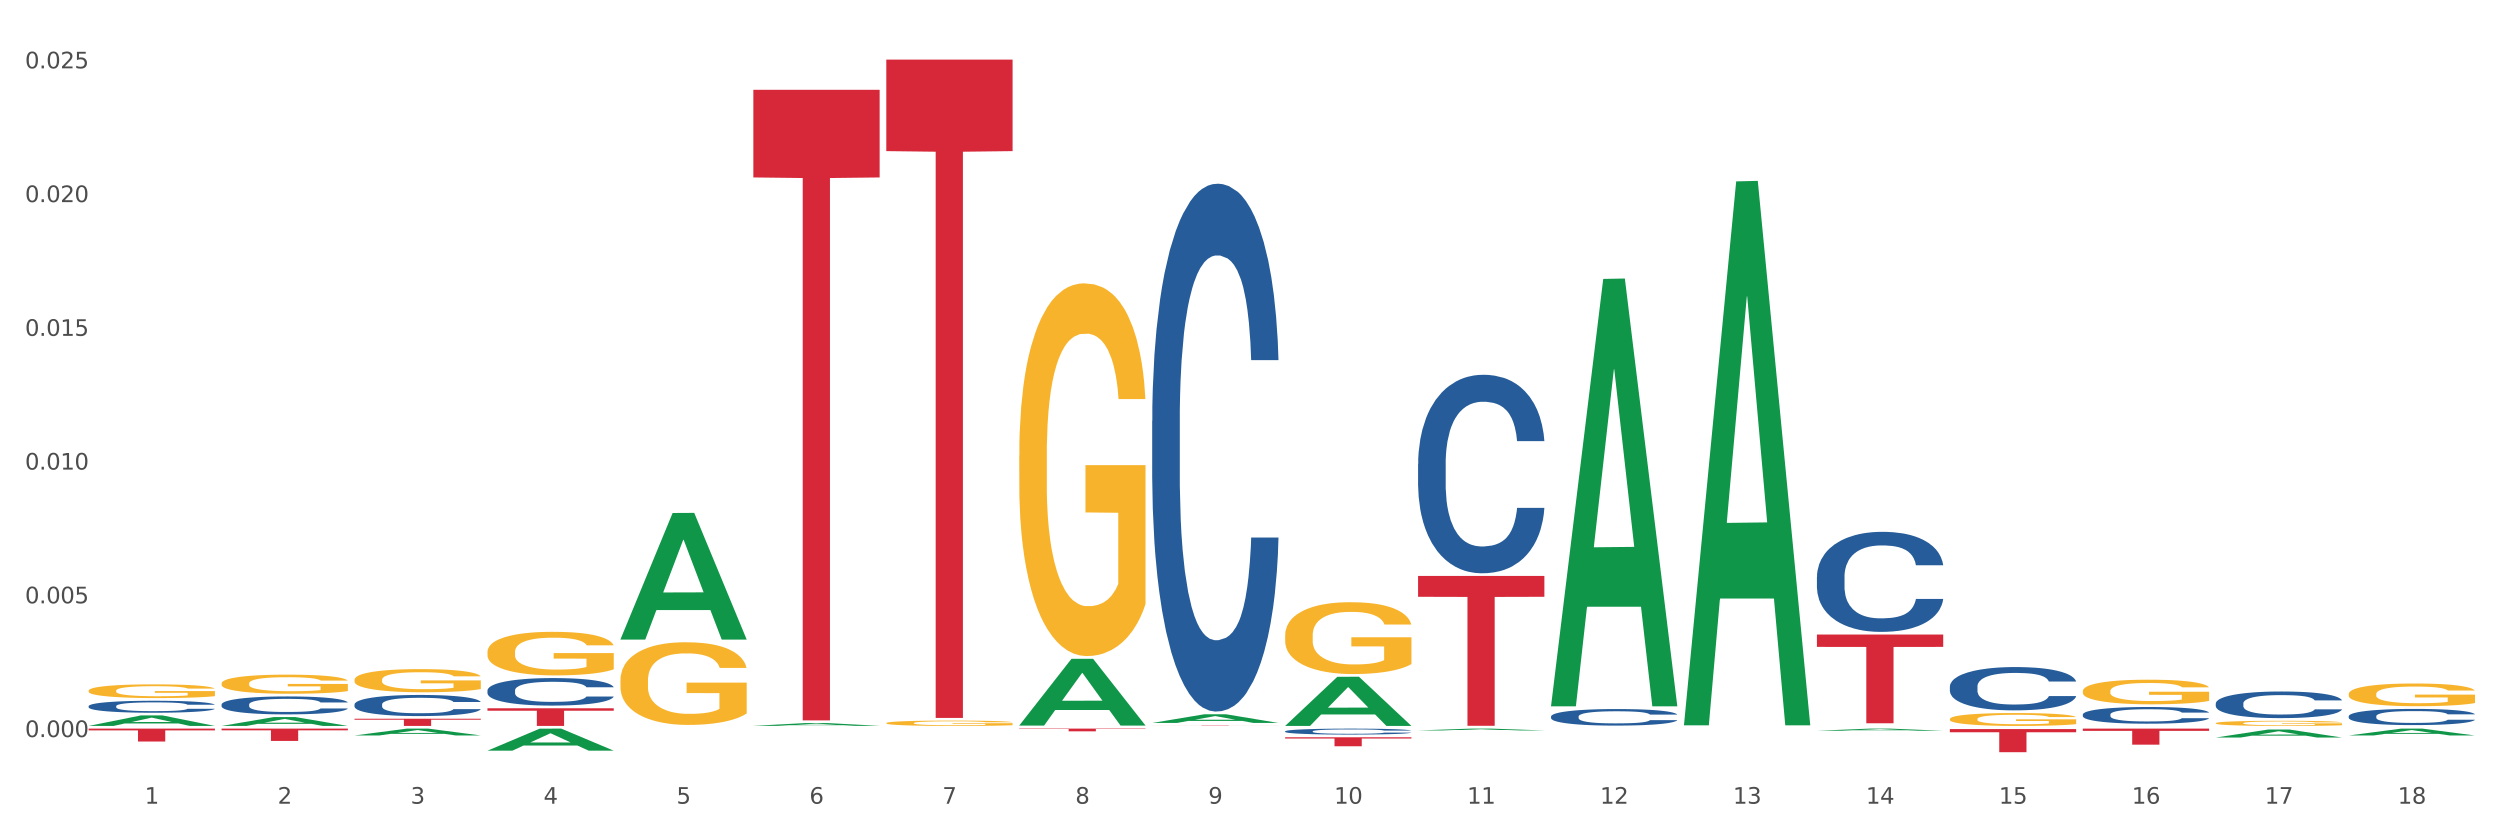 <?xml version="1.0" encoding="utf-8" standalone="no"?>
<!DOCTYPE svg PUBLIC "-//W3C//DTD SVG 1.1//EN"
  "http://www.w3.org/Graphics/SVG/1.1/DTD/svg11.dtd">
<svg xmlns:xlink="http://www.w3.org/1999/xlink" width="1080pt" height="360pt" viewBox="0 0 1080 360" xmlns="http://www.w3.org/2000/svg" version="1.1">
 <rect x="0" y="0" width="1080" height="360" fill="#333333" stroke="none"/>
 <defs>
  <style type="text/css">*{stroke-linejoin: round; stroke-linecap: butt}</style>
 </defs>
 <g id="figure_1">
  <g id="patch_1">
   <path d="M 0 360 
L 1080 360 
L 1080 0 
L 0 0 
z
" style="fill: #ffffff; stroke: #ffffff; stroke-linejoin: miter"/>
  </g>
  <g id="axes_1">
   <g id="matplotlib.axis_1">
    <g id="xtick_1">
     <g id="text_1">
      <!-- 1 -->
      <g style="fill: #4d4d4d" transform="translate(62.51 347.204) scale(0.096 -0.096)">
       <defs>
        <path id="DejaVuSans-31" d="M 794 531 
L 1825 531 
L 1825 4091 
L 703 3866 
L 703 4441 
L 1819 4666 
L 2450 4666 
L 2450 531 
L 3481 531 
L 3481 0 
L 794 0 
L 794 531 
z
" transform="scale(0.016)"/>
       </defs>
       <use xlink:href="#DejaVuSans-31"/>
      </g>
     </g>
    </g>
    <g id="xtick_2">
     <g id="text_2">
      <!-- 2 -->
      <g style="fill: #4d4d4d" transform="translate(119.942 347.204) scale(0.096 -0.096)">
       <defs>
        <path id="DejaVuSans-32" d="M 1228 531 
L 3431 531 
L 3431 0 
L 469 0 
L 469 531 
Q 828 903 1448 1529 
Q 2069 2156 2228 2338 
Q 2531 2678 2651 2914 
Q 2772 3150 2772 3378 
Q 2772 3750 2511 3984 
Q 2250 4219 1831 4219 
Q 1534 4219 1204 4116 
Q 875 4013 500 3803 
L 500 4441 
Q 881 4594 1212 4672 
Q 1544 4750 1819 4750 
Q 2544 4750 2975 4387 
Q 3406 4025 3406 3419 
Q 3406 3131 3298 2873 
Q 3191 2616 2906 2266 
Q 2828 2175 2409 1742 
Q 1991 1309 1228 531 
z
" transform="scale(0.016)"/>
       </defs>
       <use xlink:href="#DejaVuSans-32"/>
      </g>
     </g>
    </g>
    <g id="xtick_3">
     <g id="text_3">
      <!-- 3 -->
      <g style="fill: #4d4d4d" transform="translate(177.375 347.204) scale(0.096 -0.096)">
       <defs>
        <path id="DejaVuSans-33" d="M 2597 2516 
Q 3050 2419 3304 2112 
Q 3559 1806 3559 1356 
Q 3559 666 3084 287 
Q 2609 -91 1734 -91 
Q 1441 -91 1130 -33 
Q 819 25 488 141 
L 488 750 
Q 750 597 1062 519 
Q 1375 441 1716 441 
Q 2309 441 2620 675 
Q 2931 909 2931 1356 
Q 2931 1769 2642 2001 
Q 2353 2234 1838 2234 
L 1294 2234 
L 1294 2753 
L 1863 2753 
Q 2328 2753 2575 2939 
Q 2822 3125 2822 3475 
Q 2822 3834 2567 4026 
Q 2313 4219 1838 4219 
Q 1578 4219 1281 4162 
Q 984 4106 628 3988 
L 628 4550 
Q 988 4650 1302 4700 
Q 1616 4750 1894 4750 
Q 2613 4750 3031 4423 
Q 3450 4097 3450 3541 
Q 3450 3153 3228 2886 
Q 3006 2619 2597 2516 
z
" transform="scale(0.016)"/>
       </defs>
       <use xlink:href="#DejaVuSans-33"/>
      </g>
     </g>
    </g>
    <g id="xtick_4">
     <g id="text_4">
      <!-- 4 -->
      <g style="fill: #4d4d4d" transform="translate(234.808 347.204) scale(0.096 -0.096)">
       <defs>
        <path id="DejaVuSans-34" d="M 2419 4116 
L 825 1625 
L 2419 1625 
L 2419 4116 
z
M 2253 4666 
L 3047 4666 
L 3047 1625 
L 3713 1625 
L 3713 1100 
L 3047 1100 
L 3047 0 
L 2419 0 
L 2419 1100 
L 313 1100 
L 313 1709 
L 2253 4666 
z
" transform="scale(0.016)"/>
       </defs>
       <use xlink:href="#DejaVuSans-34"/>
      </g>
     </g>
    </g>
    <g id="xtick_5">
     <g id="text_5">
      <!-- 5 -->
      <g style="fill: #4d4d4d" transform="translate(292.24 347.204) scale(0.096 -0.096)">
       <defs>
        <path id="DejaVuSans-35" d="M 691 4666 
L 3169 4666 
L 3169 4134 
L 1269 4134 
L 1269 2991 
Q 1406 3038 1543 3061 
Q 1681 3084 1819 3084 
Q 2600 3084 3056 2656 
Q 3513 2228 3513 1497 
Q 3513 744 3044 326 
Q 2575 -91 1722 -91 
Q 1428 -91 1123 -41 
Q 819 9 494 109 
L 494 744 
Q 775 591 1075 516 
Q 1375 441 1709 441 
Q 2250 441 2565 725 
Q 2881 1009 2881 1497 
Q 2881 1984 2565 2268 
Q 2250 2553 1709 2553 
Q 1456 2553 1204 2497 
Q 953 2441 691 2322 
L 691 4666 
z
" transform="scale(0.016)"/>
       </defs>
       <use xlink:href="#DejaVuSans-35"/>
      </g>
     </g>
    </g>
    <g id="xtick_6">
     <g id="text_6">
      <!-- 6 -->
      <g style="fill: #4d4d4d" transform="translate(349.673 347.204) scale(0.096 -0.096)">
       <defs>
        <path id="DejaVuSans-36" d="M 2113 2584 
Q 1688 2584 1439 2293 
Q 1191 2003 1191 1497 
Q 1191 994 1439 701 
Q 1688 409 2113 409 
Q 2538 409 2786 701 
Q 3034 994 3034 1497 
Q 3034 2003 2786 2293 
Q 2538 2584 2113 2584 
z
M 3366 4563 
L 3366 3988 
Q 3128 4100 2886 4159 
Q 2644 4219 2406 4219 
Q 1781 4219 1451 3797 
Q 1122 3375 1075 2522 
Q 1259 2794 1537 2939 
Q 1816 3084 2150 3084 
Q 2853 3084 3261 2657 
Q 3669 2231 3669 1497 
Q 3669 778 3244 343 
Q 2819 -91 2113 -91 
Q 1303 -91 875 529 
Q 447 1150 447 2328 
Q 447 3434 972 4092 
Q 1497 4750 2381 4750 
Q 2619 4750 2861 4703 
Q 3103 4656 3366 4563 
z
" transform="scale(0.016)"/>
       </defs>
       <use xlink:href="#DejaVuSans-36"/>
      </g>
     </g>
    </g>
    <g id="xtick_7">
     <g id="text_7">
      <!-- 7 -->
      <g style="fill: #4d4d4d" transform="translate(407.106 347.204) scale(0.096 -0.096)">
       <defs>
        <path id="DejaVuSans-37" d="M 525 4666 
L 3525 4666 
L 3525 4397 
L 1831 0 
L 1172 0 
L 2766 4134 
L 525 4134 
L 525 4666 
z
" transform="scale(0.016)"/>
       </defs>
       <use xlink:href="#DejaVuSans-37"/>
      </g>
     </g>
    </g>
    <g id="xtick_8">
     <g id="text_8">
      <!-- 8 -->
      <g style="fill: #4d4d4d" transform="translate(464.538 347.204) scale(0.096 -0.096)">
       <defs>
        <path id="DejaVuSans-38" d="M 2034 2216 
Q 1584 2216 1326 1975 
Q 1069 1734 1069 1313 
Q 1069 891 1326 650 
Q 1584 409 2034 409 
Q 2484 409 2743 651 
Q 3003 894 3003 1313 
Q 3003 1734 2745 1975 
Q 2488 2216 2034 2216 
z
M 1403 2484 
Q 997 2584 770 2862 
Q 544 3141 544 3541 
Q 544 4100 942 4425 
Q 1341 4750 2034 4750 
Q 2731 4750 3128 4425 
Q 3525 4100 3525 3541 
Q 3525 3141 3298 2862 
Q 3072 2584 2669 2484 
Q 3125 2378 3379 2068 
Q 3634 1759 3634 1313 
Q 3634 634 3220 271 
Q 2806 -91 2034 -91 
Q 1263 -91 848 271 
Q 434 634 434 1313 
Q 434 1759 690 2068 
Q 947 2378 1403 2484 
z
M 1172 3481 
Q 1172 3119 1398 2916 
Q 1625 2713 2034 2713 
Q 2441 2713 2670 2916 
Q 2900 3119 2900 3481 
Q 2900 3844 2670 4047 
Q 2441 4250 2034 4250 
Q 1625 4250 1398 4047 
Q 1172 3844 1172 3481 
z
" transform="scale(0.016)"/>
       </defs>
       <use xlink:href="#DejaVuSans-38"/>
      </g>
     </g>
    </g>
    <g id="xtick_9">
     <g id="text_9">
      <!-- 9 -->
      <g style="fill: #4d4d4d" transform="translate(521.971 347.204) scale(0.096 -0.096)">
       <defs>
        <path id="DejaVuSans-39" d="M 703 97 
L 703 672 
Q 941 559 1184 500 
Q 1428 441 1663 441 
Q 2288 441 2617 861 
Q 2947 1281 2994 2138 
Q 2813 1869 2534 1725 
Q 2256 1581 1919 1581 
Q 1219 1581 811 2004 
Q 403 2428 403 3163 
Q 403 3881 828 4315 
Q 1253 4750 1959 4750 
Q 2769 4750 3195 4129 
Q 3622 3509 3622 2328 
Q 3622 1225 3098 567 
Q 2575 -91 1691 -91 
Q 1453 -91 1209 -44 
Q 966 3 703 97 
z
M 1959 2075 
Q 2384 2075 2632 2365 
Q 2881 2656 2881 3163 
Q 2881 3666 2632 3958 
Q 2384 4250 1959 4250 
Q 1534 4250 1286 3958 
Q 1038 3666 1038 3163 
Q 1038 2656 1286 2365 
Q 1534 2075 1959 2075 
z
" transform="scale(0.016)"/>
       </defs>
       <use xlink:href="#DejaVuSans-39"/>
      </g>
     </g>
    </g>
    <g id="xtick_10">
     <g id="text_10">
      <!-- 10 -->
      <g style="fill: #4d4d4d" transform="translate(576.35 347.204) scale(0.096 -0.096)">
       <defs>
        <path id="DejaVuSans-30" d="M 2034 4250 
Q 1547 4250 1301 3770 
Q 1056 3291 1056 2328 
Q 1056 1369 1301 889 
Q 1547 409 2034 409 
Q 2525 409 2770 889 
Q 3016 1369 3016 2328 
Q 3016 3291 2770 3770 
Q 2525 4250 2034 4250 
z
M 2034 4750 
Q 2819 4750 3233 4129 
Q 3647 3509 3647 2328 
Q 3647 1150 3233 529 
Q 2819 -91 2034 -91 
Q 1250 -91 836 529 
Q 422 1150 422 2328 
Q 422 3509 836 4129 
Q 1250 4750 2034 4750 
z
" transform="scale(0.016)"/>
       </defs>
       <use xlink:href="#DejaVuSans-31"/>
       <use xlink:href="#DejaVuSans-30" transform="translate(63.623 0)"/>
      </g>
     </g>
    </g>
    <g id="xtick_11">
     <g id="text_11">
      <!-- 11 -->
      <g style="fill: #4d4d4d" transform="translate(633.783 347.204) scale(0.096 -0.096)">
       <use xlink:href="#DejaVuSans-31"/>
       <use xlink:href="#DejaVuSans-31" transform="translate(63.623 0)"/>
      </g>
     </g>
    </g>
    <g id="xtick_12">
     <g id="text_12">
      <!-- 12 -->
      <g style="fill: #4d4d4d" transform="translate(691.215 347.204) scale(0.096 -0.096)">
       <use xlink:href="#DejaVuSans-31"/>
       <use xlink:href="#DejaVuSans-32" transform="translate(63.623 0)"/>
      </g>
     </g>
    </g>
    <g id="xtick_13">
     <g id="text_13">
      <!-- 13 -->
      <g style="fill: #4d4d4d" transform="translate(748.648 347.204) scale(0.096 -0.096)">
       <use xlink:href="#DejaVuSans-31"/>
       <use xlink:href="#DejaVuSans-33" transform="translate(63.623 0)"/>
      </g>
     </g>
    </g>
    <g id="xtick_14">
     <g id="text_14">
      <!-- 14 -->
      <g style="fill: #4d4d4d" transform="translate(806.081 347.204) scale(0.096 -0.096)">
       <use xlink:href="#DejaVuSans-31"/>
       <use xlink:href="#DejaVuSans-34" transform="translate(63.623 0)"/>
      </g>
     </g>
    </g>
    <g id="xtick_15">
     <g id="text_15">
      <!-- 15 -->
      <g style="fill: #4d4d4d" transform="translate(863.513 347.204) scale(0.096 -0.096)">
       <use xlink:href="#DejaVuSans-31"/>
       <use xlink:href="#DejaVuSans-35" transform="translate(63.623 0)"/>
      </g>
     </g>
    </g>
    <g id="xtick_16">
     <g id="text_16">
      <!-- 16 -->
      <g style="fill: #4d4d4d" transform="translate(920.946 347.204) scale(0.096 -0.096)">
       <use xlink:href="#DejaVuSans-31"/>
       <use xlink:href="#DejaVuSans-36" transform="translate(63.623 0)"/>
      </g>
     </g>
    </g>
    <g id="xtick_17">
     <g id="text_17">
      <!-- 17 -->
      <g style="fill: #4d4d4d" transform="translate(978.379 347.204) scale(0.096 -0.096)">
       <use xlink:href="#DejaVuSans-31"/>
       <use xlink:href="#DejaVuSans-37" transform="translate(63.623 0)"/>
      </g>
     </g>
    </g>
    <g id="xtick_18">
     <g id="text_18">
      <!-- 18 -->
      <g style="fill: #4d4d4d" transform="translate(1035.811 347.204) scale(0.096 -0.096)">
       <use xlink:href="#DejaVuSans-31"/>
       <use xlink:href="#DejaVuSans-38" transform="translate(63.623 0)"/>
      </g>
     </g>
    </g>
    <g id="xtick_19"/>
    <g id="xtick_20"/>
    <g id="xtick_21"/>
    <g id="xtick_22"/>
    <g id="xtick_23"/>
    <g id="xtick_24"/>
    <g id="xtick_25"/>
    <g id="xtick_26"/>
    <g id="xtick_27"/>
    <g id="xtick_28"/>
    <g id="xtick_29"/>
    <g id="xtick_30"/>
    <g id="xtick_31"/>
    <g id="xtick_32"/>
    <g id="xtick_33"/>
    <g id="xtick_34"/>
    <g id="xtick_35"/>
   </g>
   <g id="matplotlib.axis_2">
    <g id="ytick_1">
     <g id="text_19">
      <!-- 0.000 -->
      <g style="fill: #4d4d4d" transform="translate(10.8 318.413) scale(0.096 -0.096)">
       <defs>
        <path id="DejaVuSans-2e" d="M 684 794 
L 1344 794 
L 1344 0 
L 684 0 
L 684 794 
z
" transform="scale(0.016)"/>
       </defs>
       <use xlink:href="#DejaVuSans-30"/>
       <use xlink:href="#DejaVuSans-2e" transform="translate(63.623 0)"/>
       <use xlink:href="#DejaVuSans-30" transform="translate(95.41 0)"/>
       <use xlink:href="#DejaVuSans-30" transform="translate(159.033 0)"/>
       <use xlink:href="#DejaVuSans-30" transform="translate(222.656 0)"/>
      </g>
     </g>
    </g>
    <g id="ytick_2">
     <g id="text_20">
      <!-- 0.005 -->
      <g style="fill: #4d4d4d" transform="translate(10.8 260.637) scale(0.096 -0.096)">
       <use xlink:href="#DejaVuSans-30"/>
       <use xlink:href="#DejaVuSans-2e" transform="translate(63.623 0)"/>
       <use xlink:href="#DejaVuSans-30" transform="translate(95.41 0)"/>
       <use xlink:href="#DejaVuSans-30" transform="translate(159.033 0)"/>
       <use xlink:href="#DejaVuSans-35" transform="translate(222.656 0)"/>
      </g>
     </g>
    </g>
    <g id="ytick_3">
     <g id="text_21">
      <!-- 0.010 -->
      <g style="fill: #4d4d4d" transform="translate(10.8 202.861) scale(0.096 -0.096)">
       <use xlink:href="#DejaVuSans-30"/>
       <use xlink:href="#DejaVuSans-2e" transform="translate(63.623 0)"/>
       <use xlink:href="#DejaVuSans-30" transform="translate(95.41 0)"/>
       <use xlink:href="#DejaVuSans-31" transform="translate(159.033 0)"/>
       <use xlink:href="#DejaVuSans-30" transform="translate(222.656 0)"/>
      </g>
     </g>
    </g>
    <g id="ytick_4">
     <g id="text_22">
      <!-- 0.015 -->
      <g style="fill: #4d4d4d" transform="translate(10.8 145.085) scale(0.096 -0.096)">
       <use xlink:href="#DejaVuSans-30"/>
       <use xlink:href="#DejaVuSans-2e" transform="translate(63.623 0)"/>
       <use xlink:href="#DejaVuSans-30" transform="translate(95.41 0)"/>
       <use xlink:href="#DejaVuSans-31" transform="translate(159.033 0)"/>
       <use xlink:href="#DejaVuSans-35" transform="translate(222.656 0)"/>
      </g>
     </g>
    </g>
    <g id="ytick_5">
     <g id="text_23">
      <!-- 0.020 -->
      <g style="fill: #4d4d4d" transform="translate(10.8 87.309) scale(0.096 -0.096)">
       <use xlink:href="#DejaVuSans-30"/>
       <use xlink:href="#DejaVuSans-2e" transform="translate(63.623 0)"/>
       <use xlink:href="#DejaVuSans-30" transform="translate(95.41 0)"/>
       <use xlink:href="#DejaVuSans-32" transform="translate(159.033 0)"/>
       <use xlink:href="#DejaVuSans-30" transform="translate(222.656 0)"/>
      </g>
     </g>
    </g>
    <g id="ytick_6">
     <g id="text_24">
      <!-- 0.025 -->
      <g style="fill: #4d4d4d" transform="translate(10.8 29.533) scale(0.096 -0.096)">
       <use xlink:href="#DejaVuSans-30"/>
       <use xlink:href="#DejaVuSans-2e" transform="translate(63.623 0)"/>
       <use xlink:href="#DejaVuSans-30" transform="translate(95.41 0)"/>
       <use xlink:href="#DejaVuSans-32" transform="translate(159.033 0)"/>
       <use xlink:href="#DejaVuSans-35" transform="translate(222.656 0)"/>
      </g>
     </g>
    </g>
    <g id="ytick_7"/>
    <g id="ytick_8"/>
    <g id="ytick_9"/>
    <g id="ytick_10"/>
    <g id="ytick_11"/>
   </g>
   <g id="PolyCollection_1">
    <path d="M 38.283 313.601 
L 38.339 313.597 
L 60.839 309.065 
L 70.176 309.061 
L 92.844 313.61 
L 82.044 313.61 
L 77.151 312.551 
L 53.92 312.551 
L 53.751 312.568 
L 49.026 313.61 
L 38.283 313.61 
L 38.283 313.601 
L 56.845 311.919 
L 74.226 311.914 
L 65.62 310.031 
L 65.507 310.022 
L 65.395 310.035 
L 56.789 311.914 
L 56.845 311.919 
L 38.283 313.601 
z
" clip-path="url(#p01f9cf7ddb)" style="fill: #109648"/>
    <path d="M 497.745 181.822 
L 497.809 181.614 
L 497.809 175.783 
L 498.003 167.869 
L 498.712 153.291 
L 499.615 142.254 
L 501.163 129.342 
L 502.001 123.927 
L 503.098 117.888 
L 505.355 108.1 
L 507.935 99.77 
L 509.74 95.188 
L 511.095 92.272 
L 514.126 87.066 
L 515.867 84.775 
L 517.673 82.901 
L 519.221 81.651 
L 521.801 80.194 
L 523.864 79.569 
L 526.251 79.36 
L 528.25 79.569 
L 530.894 80.402 
L 534.764 82.901 
L 536.247 84.359 
L 538.246 86.858 
L 540.31 90.19 
L 541.987 93.522 
L 543.922 98.312 
L 545.921 104.559 
L 547.856 112.473 
L 549.21 119.762 
L 550.306 127.468 
L 551.274 136.839 
L 551.983 147.044 
L 552.306 155.582 
L 540.503 155.582 
L 540.181 147.877 
L 539.536 139.546 
L 538.891 133.923 
L 538.182 129.342 
L 537.085 124.135 
L 536.118 120.803 
L 534.506 116.846 
L 533.022 114.347 
L 531.797 112.89 
L 530.314 111.64 
L 527.153 110.391 
L 524.896 110.391 
L 523.477 110.807 
L 521.736 111.848 
L 520.253 113.306 
L 518.511 115.805 
L 517.157 118.513 
L 515.803 122.053 
L 515.029 124.552 
L 513.868 129.134 
L 513.094 132.882 
L 512.062 139.338 
L 511.482 143.92 
L 510.45 155.79 
L 509.998 164.537 
L 509.805 170.576 
L 509.676 177.241 
L 509.676 209.728 
L 510.063 224.306 
L 510.385 230.554 
L 510.901 237.635 
L 511.869 246.798 
L 513.287 255.753 
L 514.771 262.209 
L 515.996 266.166 
L 517.157 269.081 
L 518.318 271.372 
L 519.737 273.455 
L 520.898 274.704 
L 522.639 275.954 
L 524.703 276.578 
L 526.315 276.578 
L 529.604 275.537 
L 531.087 274.496 
L 532.506 273.038 
L 534.054 270.747 
L 535.28 268.248 
L 535.989 266.374 
L 537.15 262.417 
L 538.053 258.252 
L 538.827 253.462 
L 539.343 249.297 
L 539.923 243.049 
L 540.374 235.969 
L 540.503 232.22 
L 552.306 232.22 
L 552.048 239.717 
L 551.596 247.006 
L 550.693 256.794 
L 549.984 262.417 
L 548.888 269.289 
L 547.727 275.121 
L 546.114 281.577 
L 544.631 286.366 
L 543.083 290.532 
L 541.406 294.28 
L 538.375 299.487 
L 537.279 300.944 
L 534.957 303.443 
L 533.151 304.901 
L 530.507 306.359 
L 527.798 307.192 
L 524.961 307.4 
L 522.445 306.984 
L 519.672 305.734 
L 517.931 304.485 
L 515.996 302.61 
L 513.739 299.695 
L 511.611 296.154 
L 509.611 291.989 
L 507.741 287.199 
L 506 281.785 
L 503.742 272.83 
L 502.066 264.083 
L 500.84 255.961 
L 500.002 249.089 
L 499.163 240.342 
L 498.712 234.303 
L 498.003 219.725 
L 497.745 206.188 
L 497.745 181.822 
z
" clip-path="url(#p01f9cf7ddb)" style="fill: #255c99"/>
    <path d="M 210.581 298.269 
L 210.646 298.258 
L 210.646 297.954 
L 210.839 297.542 
L 211.549 296.782 
L 212.451 296.207 
L 213.999 295.534 
L 214.838 295.252 
L 215.934 294.937 
L 218.191 294.427 
L 220.771 293.993 
L 222.577 293.755 
L 223.931 293.603 
L 226.962 293.331 
L 228.704 293.212 
L 230.509 293.114 
L 232.057 293.049 
L 234.637 292.973 
L 236.701 292.941 
L 239.087 292.93 
L 241.086 292.941 
L 243.731 292.984 
L 247.6 293.114 
L 249.083 293.19 
L 251.083 293.321 
L 253.146 293.494 
L 254.823 293.668 
L 256.758 293.917 
L 258.757 294.243 
L 260.692 294.655 
L 262.047 295.035 
L 263.143 295.436 
L 264.11 295.925 
L 264.82 296.456 
L 265.142 296.901 
L 253.34 296.901 
L 253.017 296.5 
L 252.373 296.066 
L 251.728 295.773 
L 251.018 295.534 
L 249.922 295.263 
L 248.954 295.089 
L 247.342 294.883 
L 245.859 294.753 
L 244.633 294.677 
L 243.15 294.612 
L 239.99 294.547 
L 237.733 294.547 
L 236.314 294.568 
L 234.572 294.623 
L 233.089 294.699 
L 231.348 294.829 
L 229.993 294.97 
L 228.639 295.154 
L 227.865 295.285 
L 226.704 295.523 
L 225.93 295.719 
L 224.899 296.055 
L 224.318 296.294 
L 223.286 296.912 
L 222.835 297.368 
L 222.641 297.683 
L 222.512 298.03 
L 222.512 299.722 
L 222.899 300.482 
L 223.222 300.808 
L 223.738 301.176 
L 224.705 301.654 
L 226.124 302.121 
L 227.607 302.457 
L 228.833 302.663 
L 229.993 302.815 
L 231.154 302.934 
L 232.573 303.043 
L 233.734 303.108 
L 235.475 303.173 
L 237.539 303.206 
L 239.151 303.206 
L 242.441 303.151 
L 243.924 303.097 
L 245.343 303.021 
L 246.891 302.902 
L 248.116 302.772 
L 248.825 302.674 
L 249.986 302.468 
L 250.889 302.251 
L 251.663 302.001 
L 252.179 301.784 
L 252.76 301.459 
L 253.211 301.09 
L 253.34 300.894 
L 265.142 300.894 
L 264.884 301.285 
L 264.433 301.665 
L 263.53 302.175 
L 262.82 302.468 
L 261.724 302.826 
L 260.563 303.13 
L 258.951 303.466 
L 257.468 303.716 
L 255.92 303.933 
L 254.243 304.128 
L 251.212 304.399 
L 250.115 304.475 
L 247.794 304.605 
L 245.988 304.681 
L 243.344 304.757 
L 240.635 304.801 
L 237.797 304.811 
L 235.282 304.79 
L 232.509 304.725 
L 230.767 304.66 
L 228.833 304.562 
L 226.575 304.41 
L 224.447 304.226 
L 222.448 304.009 
L 220.578 303.759 
L 218.836 303.477 
L 216.579 303.01 
L 214.902 302.555 
L 213.677 302.131 
L 212.838 301.773 
L 212 301.318 
L 211.549 301.003 
L 210.839 300.243 
L 210.581 299.538 
L 210.581 298.269 
z
" clip-path="url(#p01f9cf7ddb)" style="fill: #255c99"/>
    <path d="M 153.148 304.318 
L 153.213 304.31 
L 153.213 304.077 
L 153.406 303.76 
L 154.116 303.176 
L 155.019 302.735 
L 156.567 302.218 
L 157.405 302.001 
L 158.501 301.759 
L 160.759 301.368 
L 163.338 301.034 
L 165.144 300.851 
L 166.498 300.734 
L 169.53 300.526 
L 171.271 300.434 
L 173.077 300.359 
L 174.625 300.309 
L 177.204 300.251 
L 179.268 300.226 
L 181.654 300.217 
L 183.654 300.226 
L 186.298 300.259 
L 190.167 300.359 
L 191.651 300.417 
L 193.65 300.517 
L 195.714 300.651 
L 197.391 300.784 
L 199.325 300.976 
L 201.325 301.226 
L 203.259 301.543 
L 204.614 301.834 
L 205.71 302.143 
L 206.678 302.518 
L 207.387 302.926 
L 207.709 303.268 
L 195.907 303.268 
L 195.585 302.96 
L 194.94 302.626 
L 194.295 302.401 
L 193.586 302.218 
L 192.489 302.009 
L 191.522 301.876 
L 189.909 301.718 
L 188.426 301.618 
L 187.201 301.559 
L 185.717 301.509 
L 182.557 301.459 
L 180.3 301.459 
L 178.881 301.476 
L 177.14 301.518 
L 175.656 301.576 
L 173.915 301.676 
L 172.561 301.784 
L 171.206 301.926 
L 170.433 302.026 
L 169.272 302.209 
L 168.498 302.36 
L 167.466 302.618 
L 166.885 302.801 
L 165.854 303.276 
L 165.402 303.627 
L 165.209 303.868 
L 165.08 304.135 
L 165.08 305.435 
L 165.467 306.019 
L 165.789 306.269 
L 166.305 306.552 
L 167.272 306.919 
L 168.691 307.278 
L 170.175 307.536 
L 171.4 307.694 
L 172.561 307.811 
L 173.722 307.903 
L 175.141 307.986 
L 176.301 308.036 
L 178.043 308.086 
L 180.106 308.111 
L 181.719 308.111 
L 185.008 308.07 
L 186.491 308.028 
L 187.91 307.97 
L 189.458 307.878 
L 190.683 307.778 
L 191.393 307.703 
L 192.554 307.544 
L 193.457 307.378 
L 194.23 307.186 
L 194.746 307.019 
L 195.327 306.769 
L 195.778 306.486 
L 195.907 306.336 
L 207.709 306.336 
L 207.451 306.636 
L 207 306.928 
L 206.097 307.319 
L 205.388 307.544 
L 204.291 307.819 
L 203.13 308.053 
L 201.518 308.311 
L 200.035 308.503 
L 198.487 308.67 
L 196.81 308.82 
L 193.779 309.028 
L 192.683 309.087 
L 190.361 309.187 
L 188.555 309.245 
L 185.911 309.303 
L 183.202 309.337 
L 180.364 309.345 
L 177.849 309.328 
L 175.076 309.278 
L 173.335 309.228 
L 171.4 309.153 
L 169.143 309.036 
L 167.014 308.895 
L 165.015 308.728 
L 163.145 308.536 
L 161.404 308.32 
L 159.146 307.961 
L 157.469 307.611 
L 156.244 307.286 
L 155.406 307.011 
L 154.567 306.661 
L 154.116 306.419 
L 153.406 305.836 
L 153.148 305.294 
L 153.148 304.318 
z
" clip-path="url(#p01f9cf7ddb)" style="fill: #255c99"/>
    <path d="M 95.716 304.344 
L 95.78 304.337 
L 95.78 304.139 
L 95.974 303.869 
L 96.683 303.373 
L 97.586 302.998 
L 99.134 302.558 
L 99.972 302.374 
L 101.069 302.169 
L 103.326 301.836 
L 105.906 301.552 
L 107.711 301.396 
L 109.066 301.297 
L 112.097 301.12 
L 113.838 301.042 
L 115.644 300.978 
L 117.192 300.936 
L 119.772 300.886 
L 121.835 300.865 
L 124.222 300.858 
L 126.221 300.865 
L 128.865 300.893 
L 132.735 300.978 
L 134.218 301.028 
L 136.217 301.113 
L 138.281 301.226 
L 139.958 301.339 
L 141.893 301.502 
L 143.892 301.715 
L 145.827 301.984 
L 147.181 302.232 
L 148.277 302.495 
L 149.245 302.813 
L 149.954 303.161 
L 150.277 303.451 
L 138.475 303.451 
L 138.152 303.189 
L 137.507 302.906 
L 136.862 302.714 
L 136.153 302.558 
L 135.056 302.381 
L 134.089 302.268 
L 132.477 302.133 
L 130.993 302.048 
L 129.768 301.999 
L 128.285 301.956 
L 125.125 301.913 
L 122.867 301.913 
L 121.448 301.928 
L 119.707 301.963 
L 118.224 302.013 
L 116.482 302.098 
L 115.128 302.19 
L 113.774 302.31 
L 113 302.395 
L 111.839 302.551 
L 111.065 302.679 
L 110.033 302.899 
L 109.453 303.054 
L 108.421 303.458 
L 107.969 303.756 
L 107.776 303.962 
L 107.647 304.188 
L 107.647 305.294 
L 108.034 305.79 
L 108.356 306.002 
L 108.872 306.243 
L 109.84 306.555 
L 111.259 306.86 
L 112.742 307.08 
L 113.967 307.214 
L 115.128 307.313 
L 116.289 307.391 
L 117.708 307.462 
L 118.869 307.505 
L 120.61 307.547 
L 122.674 307.569 
L 124.286 307.569 
L 127.575 307.533 
L 129.059 307.498 
L 130.477 307.448 
L 132.025 307.37 
L 133.251 307.285 
L 133.96 307.221 
L 135.121 307.087 
L 136.024 306.945 
L 136.798 306.782 
L 137.314 306.64 
L 137.894 306.428 
L 138.346 306.187 
L 138.475 306.059 
L 150.277 306.059 
L 150.019 306.314 
L 149.567 306.562 
L 148.664 306.895 
L 147.955 307.087 
L 146.859 307.321 
L 145.698 307.519 
L 144.085 307.739 
L 142.602 307.902 
L 141.054 308.043 
L 139.377 308.171 
L 136.346 308.348 
L 135.25 308.398 
L 132.928 308.483 
L 131.122 308.532 
L 128.478 308.582 
L 125.769 308.61 
L 122.932 308.617 
L 120.417 308.603 
L 117.643 308.561 
L 115.902 308.518 
L 113.967 308.454 
L 111.71 308.355 
L 109.582 308.235 
L 107.582 308.093 
L 105.712 307.93 
L 103.971 307.746 
L 101.714 307.441 
L 100.037 307.143 
L 98.811 306.867 
L 97.973 306.633 
L 97.135 306.336 
L 96.683 306.13 
L 95.974 305.634 
L 95.716 305.173 
L 95.716 304.344 
z
" clip-path="url(#p01f9cf7ddb)" style="fill: #255c99"/>
    <path d="M 38.283 305.052 
L 38.347 305.047 
L 38.347 304.915 
L 38.541 304.735 
L 39.25 304.404 
L 40.153 304.153 
L 41.701 303.86 
L 42.54 303.737 
L 43.636 303.599 
L 45.893 303.377 
L 48.473 303.188 
L 50.279 303.084 
L 51.633 303.018 
L 54.664 302.899 
L 56.406 302.847 
L 58.211 302.805 
L 59.759 302.776 
L 62.339 302.743 
L 64.403 302.729 
L 66.789 302.724 
L 68.788 302.729 
L 71.432 302.748 
L 75.302 302.805 
L 76.785 302.838 
L 78.785 302.894 
L 80.848 302.97 
L 82.525 303.046 
L 84.46 303.155 
L 86.459 303.297 
L 88.394 303.476 
L 89.748 303.642 
L 90.845 303.817 
L 91.812 304.03 
L 92.522 304.262 
L 92.844 304.456 
L 81.042 304.456 
L 80.719 304.281 
L 80.074 304.092 
L 79.43 303.964 
L 78.72 303.86 
L 77.624 303.741 
L 76.656 303.666 
L 75.044 303.576 
L 73.561 303.519 
L 72.335 303.486 
L 70.852 303.458 
L 67.692 303.429 
L 65.435 303.429 
L 64.016 303.439 
L 62.274 303.462 
L 60.791 303.495 
L 59.05 303.552 
L 57.695 303.614 
L 56.341 303.694 
L 55.567 303.751 
L 54.406 303.855 
L 53.632 303.94 
L 52.6 304.087 
L 52.02 304.191 
L 50.988 304.461 
L 50.537 304.659 
L 50.343 304.797 
L 50.214 304.948 
L 50.214 305.686 
L 50.601 306.017 
L 50.924 306.159 
L 51.44 306.32 
L 52.407 306.528 
L 53.826 306.732 
L 55.309 306.878 
L 56.535 306.968 
L 57.695 307.035 
L 58.856 307.087 
L 60.275 307.134 
L 61.436 307.162 
L 63.177 307.191 
L 65.241 307.205 
L 66.853 307.205 
L 70.143 307.181 
L 71.626 307.158 
L 73.045 307.124 
L 74.593 307.072 
L 75.818 307.016 
L 76.527 306.973 
L 77.688 306.883 
L 78.591 306.789 
L 79.365 306.68 
L 79.881 306.585 
L 80.461 306.443 
L 80.913 306.282 
L 81.042 306.197 
L 92.844 306.197 
L 92.586 306.367 
L 92.135 306.533 
L 91.232 306.755 
L 90.522 306.883 
L 89.426 307.039 
L 88.265 307.172 
L 86.653 307.318 
L 85.169 307.427 
L 83.622 307.522 
L 81.945 307.607 
L 78.914 307.725 
L 77.817 307.759 
L 75.495 307.815 
L 73.69 307.848 
L 71.045 307.882 
L 68.337 307.9 
L 65.499 307.905 
L 62.984 307.896 
L 60.211 307.867 
L 58.469 307.839 
L 56.535 307.796 
L 54.277 307.73 
L 52.149 307.65 
L 50.15 307.555 
L 48.279 307.446 
L 46.538 307.323 
L 44.281 307.12 
L 42.604 306.921 
L 41.379 306.736 
L 40.54 306.58 
L 39.702 306.382 
L 39.25 306.244 
L 38.541 305.913 
L 38.283 305.606 
L 38.283 305.052 
z
" clip-path="url(#p01f9cf7ddb)" style="fill: #255c99"/>
    <path d="M 38.283 314.766 
L 92.844 314.766 
L 92.844 315.54 
L 71.382 315.545 
L 71.382 320.335 
L 59.616 320.335 
L 59.616 315.545 
L 38.283 315.54 
L 38.283 314.771 
L 38.283 314.766 
z
" clip-path="url(#p01f9cf7ddb)" style="fill: #d62839"/>
    <path d="M 95.716 314.766 
L 150.277 314.766 
L 150.277 315.504 
L 128.814 315.509 
L 128.814 320.079 
L 117.049 320.079 
L 117.049 315.509 
L 95.716 315.504 
L 95.716 314.771 
L 95.716 314.766 
z
" clip-path="url(#p01f9cf7ddb)" style="fill: #d62839"/>
    <path d="M 555.177 315.922 
L 555.242 315.92 
L 555.242 315.854 
L 555.435 315.765 
L 556.145 315.6 
L 557.048 315.476 
L 558.595 315.33 
L 559.434 315.269 
L 560.53 315.201 
L 562.787 315.09 
L 565.367 314.996 
L 567.173 314.945 
L 568.527 314.912 
L 571.559 314.853 
L 573.3 314.827 
L 575.106 314.806 
L 576.653 314.792 
L 579.233 314.775 
L 581.297 314.768 
L 583.683 314.766 
L 585.683 314.768 
L 588.327 314.778 
L 592.196 314.806 
L 593.68 314.822 
L 595.679 314.851 
L 597.743 314.888 
L 599.42 314.926 
L 601.354 314.98 
L 603.354 315.05 
L 605.288 315.14 
L 606.643 315.222 
L 607.739 315.309 
L 608.706 315.414 
L 609.416 315.53 
L 609.738 315.626 
L 597.936 315.626 
L 597.614 315.539 
L 596.969 315.445 
L 596.324 315.382 
L 595.614 315.33 
L 594.518 315.271 
L 593.551 315.234 
L 591.938 315.189 
L 590.455 315.161 
L 589.23 315.144 
L 587.746 315.13 
L 584.586 315.116 
L 582.329 315.116 
L 580.91 315.121 
L 579.169 315.132 
L 577.685 315.149 
L 575.944 315.177 
L 574.59 315.208 
L 573.235 315.248 
L 572.461 315.276 
L 571.301 315.328 
L 570.527 315.37 
L 569.495 315.443 
L 568.914 315.494 
L 567.882 315.628 
L 567.431 315.727 
L 567.238 315.795 
L 567.109 315.87 
L 567.109 316.237 
L 567.495 316.401 
L 567.818 316.472 
L 568.334 316.552 
L 569.301 316.655 
L 570.72 316.756 
L 572.203 316.829 
L 573.429 316.874 
L 574.59 316.907 
L 575.751 316.932 
L 577.169 316.956 
L 578.33 316.97 
L 580.072 316.984 
L 582.135 316.991 
L 583.748 316.991 
L 587.037 316.979 
L 588.52 316.968 
L 589.939 316.951 
L 591.487 316.925 
L 592.712 316.897 
L 593.422 316.876 
L 594.583 316.831 
L 595.485 316.784 
L 596.259 316.73 
L 596.775 316.683 
L 597.356 316.613 
L 597.807 316.533 
L 597.936 316.491 
L 609.738 316.491 
L 609.48 316.575 
L 609.029 316.657 
L 608.126 316.768 
L 607.417 316.831 
L 606.32 316.909 
L 605.159 316.975 
L 603.547 317.048 
L 602.064 317.102 
L 600.516 317.149 
L 598.839 317.191 
L 595.808 317.25 
L 594.712 317.266 
L 592.39 317.294 
L 590.584 317.311 
L 587.94 317.327 
L 585.231 317.337 
L 582.393 317.339 
L 579.878 317.334 
L 577.105 317.32 
L 575.364 317.306 
L 573.429 317.285 
L 571.172 317.252 
L 569.043 317.212 
L 567.044 317.165 
L 565.174 317.111 
L 563.432 317.05 
L 561.175 316.949 
L 559.498 316.85 
L 558.273 316.758 
L 557.435 316.681 
L 556.596 316.582 
L 556.145 316.514 
L 555.435 316.35 
L 555.177 316.197 
L 555.177 315.922 
z
" clip-path="url(#p01f9cf7ddb)" style="fill: #255c99"/>
    <path d="M 153.148 310.501 
L 207.709 310.501 
L 207.709 310.933 
L 186.247 310.936 
L 186.247 313.61 
L 174.482 313.61 
L 174.482 310.936 
L 153.148 310.933 
L 153.148 310.504 
L 153.148 310.501 
z
" clip-path="url(#p01f9cf7ddb)" style="fill: #d62839"/>
    <path d="M 325.447 38.8 
L 380.008 38.8 
L 380.008 76.655 
L 358.545 76.91 
L 358.545 311.202 
L 346.78 311.202 
L 346.78 76.91 
L 325.447 76.655 
L 325.447 39.055 
L 325.447 38.8 
z
" clip-path="url(#p01f9cf7ddb)" style="fill: #d62839"/>
    <path d="M 382.879 25.759 
L 437.44 25.759 
L 437.44 65.279 
L 415.978 65.546 
L 415.978 310.139 
L 404.212 310.139 
L 404.212 65.546 
L 382.879 65.279 
L 382.879 26.027 
L 382.879 25.759 
z
" clip-path="url(#p01f9cf7ddb)" style="fill: #d62839"/>
    <path d="M 440.312 314.766 
L 494.873 314.766 
L 494.873 314.927 
L 473.411 314.928 
L 473.411 315.924 
L 461.645 315.924 
L 461.645 314.928 
L 440.312 314.927 
L 440.312 314.767 
L 440.312 314.766 
z
" clip-path="url(#p01f9cf7ddb)" style="fill: #d62839"/>
    <path d="M 38.283 298.383 
L 38.347 298.378 
L 38.347 298.183 
L 38.476 298.016 
L 39.12 297.61 
L 40.087 297.275 
L 40.795 297.097 
L 41.504 296.951 
L 42.341 296.805 
L 43.372 296.653 
L 45.24 296.432 
L 46.4 296.318 
L 47.817 296.199 
L 50.393 296.026 
L 52.261 295.929 
L 54.194 295.848 
L 57.35 295.75 
L 59.412 295.707 
L 61.602 295.675 
L 64.243 295.653 
L 66.24 295.648 
L 70.62 295.664 
L 74.356 295.712 
L 76.16 295.75 
L 78.479 295.815 
L 79.703 295.858 
L 81.7 295.945 
L 83.761 296.058 
L 85.178 296.156 
L 87.304 296.34 
L 88.915 296.523 
L 90.396 296.751 
L 91.169 296.907 
L 91.749 297.053 
L 92.264 297.221 
L 92.78 297.486 
L 81.185 297.486 
L 80.734 297.297 
L 80.025 297.118 
L 78.994 296.945 
L 78.093 296.837 
L 76.547 296.702 
L 75.129 296.615 
L 73.648 296.551 
L 71.844 296.496 
L 70.427 296.469 
L 68.43 296.448 
L 64.501 296.453 
L 61.86 296.496 
L 60.056 296.551 
L 58.896 296.599 
L 57.866 296.653 
L 56.706 296.729 
L 55.353 296.842 
L 54.387 296.945 
L 53.421 297.075 
L 52.648 297.205 
L 51.939 297.356 
L 51.36 297.518 
L 50.909 297.686 
L 50.522 297.891 
L 50.2 298.232 
L 50.2 298.973 
L 50.329 299.14 
L 50.651 299.362 
L 51.038 299.53 
L 51.682 299.73 
L 52.261 299.865 
L 53.357 300.06 
L 54.58 300.222 
L 55.547 300.325 
L 56.513 300.411 
L 58.188 300.53 
L 60.056 300.627 
L 61.666 300.687 
L 63.856 300.741 
L 65.338 300.762 
L 66.626 300.773 
L 69.783 300.773 
L 72.037 300.757 
L 74.55 300.719 
L 76.482 300.671 
L 78.093 300.611 
L 79.896 300.514 
L 81.056 300.422 
L 81.056 299.292 
L 66.884 299.286 
L 66.884 298.535 
L 92.844 298.535 
L 92.844 300.741 
L 91.749 300.854 
L 90.525 300.957 
L 89.237 301.049 
L 87.304 301.163 
L 84.985 301.271 
L 82.924 301.346 
L 80.734 301.411 
L 78.157 301.471 
L 74.807 301.525 
L 72.746 301.546 
L 70.169 301.563 
L 67.142 301.568 
L 64.501 301.557 
L 61.924 301.53 
L 59.218 301.482 
L 56.577 301.411 
L 54.58 301.341 
L 52.584 301.255 
L 50.458 301.141 
L 48.783 301.033 
L 47.495 300.936 
L 46.077 300.811 
L 44.531 300.649 
L 43.372 300.503 
L 42.341 300.352 
L 41.246 300.157 
L 40.473 299.989 
L 39.7 299.778 
L 39.249 299.622 
L 38.734 299.378 
L 38.347 299.038 
L 38.283 298.383 
z
" clip-path="url(#p01f9cf7ddb)" style="fill: #f7b32b"/>
    <path d="M 555.177 318.495 
L 609.738 318.495 
L 609.738 319.036 
L 588.276 319.04 
L 588.276 322.392 
L 576.51 322.392 
L 576.51 319.04 
L 555.177 319.036 
L 555.177 318.499 
L 555.177 318.495 
z
" clip-path="url(#p01f9cf7ddb)" style="fill: #d62839"/>
    <path d="M 612.61 248.816 
L 667.171 248.816 
L 667.171 257.813 
L 645.709 257.874 
L 645.709 313.557 
L 633.943 313.557 
L 633.943 257.874 
L 612.61 257.813 
L 612.61 248.877 
L 612.61 248.816 
z
" clip-path="url(#p01f9cf7ddb)" style="fill: #d62839"/>
    <path d="M 784.908 274.132 
L 839.469 274.132 
L 839.469 279.455 
L 818.007 279.491 
L 818.007 312.438 
L 806.241 312.438 
L 806.241 279.491 
L 784.908 279.455 
L 784.908 274.168 
L 784.908 274.132 
z
" clip-path="url(#p01f9cf7ddb)" style="fill: #d62839"/>
    <path d="M 210.581 305.968 
L 265.142 305.968 
L 265.142 307.03 
L 243.68 307.037 
L 243.68 313.61 
L 231.914 313.61 
L 231.914 307.037 
L 210.581 307.03 
L 210.581 305.975 
L 210.581 305.968 
z
" clip-path="url(#p01f9cf7ddb)" style="fill: #d62839"/>
    <path d="M 842.341 314.955 
L 896.902 314.955 
L 896.902 316.344 
L 875.439 316.353 
L 875.439 324.95 
L 863.674 324.95 
L 863.674 316.353 
L 842.341 316.344 
L 842.341 314.964 
L 842.341 314.955 
z
" clip-path="url(#p01f9cf7ddb)" style="fill: #d62839"/>
    <path d="M 612.61 200.435 
L 612.675 200.356 
L 612.675 198.163 
L 612.868 195.187 
L 613.577 189.705 
L 614.48 185.554 
L 616.028 180.698 
L 616.867 178.662 
L 617.963 176.391 
L 620.22 172.71 
L 622.8 169.577 
L 624.606 167.854 
L 625.96 166.758 
L 628.991 164.8 
L 630.733 163.938 
L 632.538 163.234 
L 634.086 162.764 
L 636.666 162.215 
L 638.73 161.98 
L 641.116 161.902 
L 643.115 161.98 
L 645.759 162.294 
L 649.629 163.234 
L 651.112 163.782 
L 653.112 164.722 
L 655.175 165.975 
L 656.852 167.228 
L 658.787 169.029 
L 660.786 171.379 
L 662.721 174.355 
L 664.075 177.096 
L 665.172 179.994 
L 666.139 183.518 
L 666.849 187.355 
L 667.171 190.567 
L 655.369 190.567 
L 655.046 187.669 
L 654.401 184.536 
L 653.757 182.421 
L 653.047 180.698 
L 651.951 178.74 
L 650.983 177.487 
L 649.371 175.999 
L 647.888 175.06 
L 646.662 174.511 
L 645.179 174.041 
L 642.019 173.571 
L 639.762 173.571 
L 638.343 173.728 
L 636.601 174.12 
L 635.118 174.668 
L 633.377 175.608 
L 632.022 176.626 
L 630.668 177.957 
L 629.894 178.897 
L 628.733 180.62 
L 627.959 182.03 
L 626.927 184.458 
L 626.347 186.181 
L 625.315 190.645 
L 624.864 193.934 
L 624.67 196.205 
L 624.541 198.712 
L 624.541 210.929 
L 624.928 216.411 
L 625.251 218.761 
L 625.767 221.424 
L 626.734 224.87 
L 628.153 228.238 
L 629.636 230.665 
L 630.862 232.153 
L 632.022 233.25 
L 633.183 234.111 
L 634.602 234.895 
L 635.763 235.364 
L 637.504 235.834 
L 639.568 236.069 
L 641.18 236.069 
L 644.47 235.678 
L 645.953 235.286 
L 647.372 234.738 
L 648.92 233.876 
L 650.145 232.937 
L 650.854 232.232 
L 652.015 230.744 
L 652.918 229.177 
L 653.692 227.376 
L 654.208 225.81 
L 654.788 223.46 
L 655.24 220.797 
L 655.369 219.388 
L 667.171 219.388 
L 666.913 222.207 
L 666.462 224.948 
L 665.559 228.629 
L 664.849 230.744 
L 663.753 233.328 
L 662.592 235.521 
L 660.98 237.949 
L 659.496 239.75 
L 657.949 241.317 
L 656.272 242.726 
L 653.241 244.684 
L 652.144 245.233 
L 649.822 246.172 
L 648.017 246.721 
L 645.372 247.269 
L 642.664 247.582 
L 639.826 247.66 
L 637.311 247.504 
L 634.538 247.034 
L 632.796 246.564 
L 630.862 245.859 
L 628.604 244.763 
L 626.476 243.431 
L 624.477 241.865 
L 622.606 240.064 
L 620.865 238.027 
L 618.608 234.66 
L 616.931 231.37 
L 615.706 228.316 
L 614.867 225.731 
L 614.029 222.442 
L 613.577 220.171 
L 612.868 214.688 
L 612.61 209.598 
L 612.61 200.435 
z
" clip-path="url(#p01f9cf7ddb)" style="fill: #255c99"/>
    <path d="M 784.908 249.171 
L 784.973 249.132 
L 784.973 248.027 
L 785.166 246.526 
L 785.876 243.763 
L 786.778 241.671 
L 788.326 239.223 
L 789.165 238.197 
L 790.261 237.052 
L 792.518 235.197 
L 795.098 233.617 
L 796.904 232.749 
L 798.258 232.196 
L 801.289 231.209 
L 803.031 230.775 
L 804.836 230.42 
L 806.384 230.183 
L 808.964 229.907 
L 811.028 229.788 
L 813.414 229.749 
L 815.413 229.788 
L 818.058 229.946 
L 821.927 230.42 
L 823.41 230.696 
L 825.41 231.17 
L 827.473 231.802 
L 829.15 232.433 
L 831.085 233.341 
L 833.084 234.525 
L 835.019 236.026 
L 836.374 237.407 
L 837.47 238.868 
L 838.437 240.644 
L 839.147 242.579 
L 839.469 244.197 
L 827.667 244.197 
L 827.345 242.737 
L 826.7 241.158 
L 826.055 240.092 
L 825.345 239.223 
L 824.249 238.236 
L 823.281 237.605 
L 821.669 236.855 
L 820.186 236.381 
L 818.96 236.105 
L 817.477 235.868 
L 814.317 235.631 
L 812.06 235.631 
L 810.641 235.71 
L 808.9 235.907 
L 807.416 236.183 
L 805.675 236.657 
L 804.321 237.17 
L 802.966 237.841 
L 802.192 238.315 
L 801.031 239.184 
L 800.257 239.894 
L 799.226 241.118 
L 798.645 241.987 
L 797.613 244.237 
L 797.162 245.895 
L 796.968 247.04 
L 796.839 248.303 
L 796.839 254.461 
L 797.226 257.225 
L 797.549 258.409 
L 798.065 259.751 
L 799.032 261.488 
L 800.451 263.186 
L 801.934 264.41 
L 803.16 265.16 
L 804.321 265.712 
L 805.481 266.147 
L 806.9 266.541 
L 808.061 266.778 
L 809.802 267.015 
L 811.866 267.133 
L 813.479 267.133 
L 816.768 266.936 
L 818.251 266.739 
L 819.67 266.462 
L 821.218 266.028 
L 822.443 265.554 
L 823.152 265.199 
L 824.313 264.449 
L 825.216 263.659 
L 825.99 262.752 
L 826.506 261.962 
L 827.087 260.778 
L 827.538 259.435 
L 827.667 258.725 
L 839.469 258.725 
L 839.211 260.146 
L 838.76 261.528 
L 837.857 263.383 
L 837.147 264.449 
L 836.051 265.752 
L 834.89 266.857 
L 833.278 268.081 
L 831.795 268.989 
L 830.247 269.778 
L 828.57 270.489 
L 825.539 271.476 
L 824.442 271.752 
L 822.121 272.226 
L 820.315 272.502 
L 817.671 272.779 
L 814.962 272.937 
L 812.124 272.976 
L 809.609 272.897 
L 806.836 272.66 
L 805.094 272.423 
L 803.16 272.068 
L 800.902 271.515 
L 798.774 270.844 
L 796.775 270.055 
L 794.905 269.147 
L 793.163 268.12 
L 790.906 266.423 
L 789.229 264.765 
L 788.004 263.225 
L 787.165 261.923 
L 786.327 260.264 
L 785.876 259.12 
L 785.166 256.356 
L 784.908 253.79 
L 784.908 249.171 
z
" clip-path="url(#p01f9cf7ddb)" style="fill: #255c99"/>
    <path d="M 95.716 295.262 
L 95.78 295.254 
L 95.78 294.983 
L 95.909 294.749 
L 96.553 294.184 
L 97.519 293.717 
L 98.228 293.468 
L 98.937 293.264 
L 99.774 293.061 
L 100.805 292.85 
L 102.673 292.541 
L 103.832 292.383 
L 105.249 292.217 
L 107.826 291.976 
L 109.694 291.84 
L 111.627 291.727 
L 114.783 291.591 
L 116.844 291.531 
L 119.035 291.486 
L 121.676 291.455 
L 123.673 291.448 
L 128.053 291.471 
L 131.789 291.538 
L 133.593 291.591 
L 135.912 291.682 
L 137.136 291.742 
L 139.133 291.862 
L 141.194 292.021 
L 142.611 292.156 
L 144.737 292.413 
L 146.347 292.669 
L 147.829 292.986 
L 148.602 293.204 
L 149.182 293.408 
L 149.697 293.641 
L 150.212 294.011 
L 138.617 294.011 
L 138.166 293.747 
L 137.458 293.498 
L 136.427 293.257 
L 135.525 293.106 
L 133.979 292.918 
L 132.562 292.797 
L 131.081 292.707 
L 129.277 292.631 
L 127.86 292.594 
L 125.863 292.563 
L 121.933 292.571 
L 119.292 292.631 
L 117.489 292.707 
L 116.329 292.775 
L 115.298 292.85 
L 114.139 292.955 
L 112.786 293.114 
L 111.82 293.257 
L 110.854 293.438 
L 110.081 293.619 
L 109.372 293.83 
L 108.792 294.056 
L 108.341 294.29 
L 107.955 294.576 
L 107.633 295.051 
L 107.633 296.084 
L 107.762 296.317 
L 108.084 296.626 
L 108.47 296.86 
L 109.114 297.139 
L 109.694 297.327 
L 110.789 297.599 
L 112.013 297.825 
L 112.979 297.968 
L 113.946 298.088 
L 115.621 298.254 
L 117.489 298.39 
L 119.099 298.473 
L 121.289 298.548 
L 122.771 298.578 
L 124.059 298.594 
L 127.216 298.594 
L 129.47 298.571 
L 131.982 298.518 
L 133.915 298.45 
L 135.525 298.367 
L 137.329 298.232 
L 138.488 298.104 
L 138.488 296.528 
L 124.317 296.521 
L 124.317 295.473 
L 150.277 295.473 
L 150.277 298.548 
L 149.182 298.707 
L 147.958 298.85 
L 146.669 298.978 
L 144.737 299.136 
L 142.418 299.287 
L 140.357 299.392 
L 138.166 299.483 
L 135.59 299.566 
L 132.24 299.641 
L 130.179 299.671 
L 127.602 299.694 
L 124.574 299.702 
L 121.933 299.686 
L 119.357 299.649 
L 116.651 299.581 
L 114.01 299.483 
L 112.013 299.385 
L 110.016 299.264 
L 107.89 299.106 
L 106.216 298.955 
L 104.927 298.82 
L 103.51 298.646 
L 101.964 298.42 
L 100.805 298.217 
L 99.774 298.006 
L 98.679 297.734 
L 97.906 297.501 
L 97.133 297.207 
L 96.682 296.988 
L 96.167 296.649 
L 95.78 296.174 
L 95.716 295.262 
z
" clip-path="url(#p01f9cf7ddb)" style="fill: #f7b32b"/>
    <path d="M 153.148 293.681 
L 153.213 293.672 
L 153.213 293.343 
L 153.342 293.06 
L 153.986 292.375 
L 154.952 291.808 
L 155.661 291.507 
L 156.369 291.26 
L 157.207 291.014 
L 158.237 290.758 
L 160.105 290.384 
L 161.265 290.192 
L 162.682 289.991 
L 165.259 289.698 
L 167.127 289.534 
L 169.059 289.397 
L 172.216 289.233 
L 174.277 289.16 
L 176.467 289.105 
L 179.108 289.068 
L 181.105 289.059 
L 185.486 289.086 
L 189.222 289.169 
L 191.026 289.233 
L 193.345 289.342 
L 194.568 289.415 
L 196.565 289.561 
L 198.627 289.753 
L 200.044 289.918 
L 202.17 290.228 
L 203.78 290.539 
L 205.262 290.922 
L 206.035 291.187 
L 206.614 291.434 
L 207.13 291.717 
L 207.645 292.165 
L 196.05 292.165 
L 195.599 291.845 
L 194.891 291.544 
L 193.86 291.251 
L 192.958 291.069 
L 191.412 290.84 
L 189.995 290.694 
L 188.513 290.584 
L 186.71 290.493 
L 185.292 290.447 
L 183.295 290.411 
L 179.366 290.42 
L 176.725 290.493 
L 174.921 290.584 
L 173.762 290.667 
L 172.731 290.758 
L 171.572 290.886 
L 170.219 291.078 
L 169.253 291.251 
L 168.286 291.471 
L 167.513 291.69 
L 166.805 291.946 
L 166.225 292.22 
L 165.774 292.503 
L 165.388 292.85 
L 165.066 293.425 
L 165.066 294.677 
L 165.194 294.96 
L 165.516 295.334 
L 165.903 295.618 
L 166.547 295.956 
L 167.127 296.184 
L 168.222 296.513 
L 169.446 296.787 
L 170.412 296.96 
L 171.378 297.106 
L 173.053 297.307 
L 174.921 297.472 
L 176.532 297.572 
L 178.722 297.664 
L 180.203 297.7 
L 181.492 297.718 
L 184.648 297.718 
L 186.903 297.691 
L 189.415 297.627 
L 191.348 297.545 
L 192.958 297.444 
L 194.762 297.28 
L 195.921 297.125 
L 195.921 295.216 
L 181.749 295.206 
L 181.749 293.937 
L 207.709 293.937 
L 207.709 297.664 
L 206.614 297.855 
L 205.39 298.029 
L 204.102 298.184 
L 202.17 298.376 
L 199.851 298.559 
L 197.789 298.687 
L 195.599 298.796 
L 193.022 298.897 
L 189.673 298.988 
L 187.611 299.025 
L 185.035 299.052 
L 182.007 299.061 
L 179.366 299.043 
L 176.789 298.997 
L 174.084 298.915 
L 171.443 298.796 
L 169.446 298.678 
L 167.449 298.531 
L 165.323 298.34 
L 163.648 298.157 
L 162.36 297.992 
L 160.943 297.782 
L 159.397 297.508 
L 158.237 297.262 
L 157.207 297.006 
L 156.112 296.677 
L 155.339 296.394 
L 154.566 296.038 
L 154.115 295.773 
L 153.599 295.362 
L 153.213 294.786 
L 153.148 293.681 
z
" clip-path="url(#p01f9cf7ddb)" style="fill: #f7b32b"/>
    <path d="M 210.581 281.647 
L 210.646 281.63 
L 210.646 281.011 
L 210.774 280.478 
L 211.419 279.188 
L 212.385 278.122 
L 213.093 277.555 
L 213.802 277.091 
L 214.639 276.626 
L 215.67 276.145 
L 217.538 275.44 
L 218.698 275.079 
L 220.115 274.701 
L 222.691 274.15 
L 224.56 273.841 
L 226.492 273.583 
L 229.648 273.274 
L 231.71 273.136 
L 233.9 273.033 
L 236.541 272.964 
L 238.538 272.947 
L 242.918 272.998 
L 246.655 273.153 
L 248.458 273.274 
L 250.777 273.48 
L 252.001 273.617 
L 253.998 273.893 
L 256.059 274.254 
L 257.477 274.563 
L 259.602 275.148 
L 261.213 275.732 
L 262.694 276.454 
L 263.467 276.953 
L 264.047 277.417 
L 264.562 277.95 
L 265.078 278.793 
L 253.483 278.793 
L 253.032 278.191 
L 252.323 277.624 
L 251.293 277.073 
L 250.391 276.73 
L 248.845 276.3 
L 247.428 276.025 
L 245.946 275.818 
L 244.142 275.646 
L 242.725 275.56 
L 240.728 275.492 
L 236.799 275.509 
L 234.158 275.646 
L 232.354 275.818 
L 231.194 275.973 
L 230.164 276.145 
L 229.004 276.386 
L 227.652 276.747 
L 226.685 277.073 
L 225.719 277.486 
L 224.946 277.899 
L 224.237 278.38 
L 223.658 278.896 
L 223.207 279.429 
L 222.82 280.082 
L 222.498 281.165 
L 222.498 283.521 
L 222.627 284.054 
L 222.949 284.759 
L 223.336 285.292 
L 223.98 285.928 
L 224.56 286.358 
L 225.655 286.977 
L 226.879 287.493 
L 227.845 287.819 
L 228.811 288.094 
L 230.486 288.473 
L 232.354 288.782 
L 233.964 288.971 
L 236.155 289.143 
L 237.636 289.212 
L 238.925 289.246 
L 242.081 289.246 
L 244.336 289.195 
L 246.848 289.075 
L 248.78 288.92 
L 250.391 288.731 
L 252.194 288.421 
L 253.354 288.129 
L 253.354 284.535 
L 239.182 284.518 
L 239.182 282.128 
L 265.142 282.128 
L 265.142 289.143 
L 264.047 289.504 
L 262.823 289.831 
L 261.535 290.123 
L 259.602 290.484 
L 257.283 290.828 
L 255.222 291.069 
L 253.032 291.275 
L 250.455 291.464 
L 247.105 291.636 
L 245.044 291.705 
L 242.467 291.757 
L 239.44 291.774 
L 236.799 291.74 
L 234.222 291.654 
L 231.517 291.499 
L 228.875 291.275 
L 226.879 291.052 
L 224.882 290.777 
L 222.756 290.416 
L 221.081 290.072 
L 219.793 289.762 
L 218.376 289.367 
L 216.83 288.851 
L 215.67 288.387 
L 214.639 287.905 
L 213.544 287.286 
L 212.771 286.753 
L 211.998 286.083 
L 211.547 285.584 
L 211.032 284.811 
L 210.646 283.727 
L 210.581 281.647 
z
" clip-path="url(#p01f9cf7ddb)" style="fill: #f7b32b"/>
    <path d="M 268.014 293.956 
L 268.078 293.924 
L 268.078 292.749 
L 268.207 291.738 
L 268.851 289.292 
L 269.817 287.27 
L 270.526 286.193 
L 271.235 285.313 
L 272.072 284.432 
L 273.103 283.519 
L 274.971 282.181 
L 276.13 281.496 
L 277.548 280.779 
L 280.124 279.735 
L 281.992 279.148 
L 283.925 278.659 
L 287.081 278.072 
L 289.143 277.811 
L 291.333 277.615 
L 293.974 277.484 
L 295.971 277.452 
L 300.351 277.55 
L 304.087 277.843 
L 305.891 278.072 
L 308.21 278.463 
L 309.434 278.724 
L 311.431 279.246 
L 313.492 279.931 
L 314.909 280.518 
L 317.035 281.627 
L 318.645 282.736 
L 320.127 284.106 
L 320.9 285.052 
L 321.48 285.932 
L 321.995 286.944 
L 322.51 288.542 
L 310.915 288.542 
L 310.465 287.4 
L 309.756 286.324 
L 308.725 285.28 
L 307.823 284.628 
L 306.277 283.812 
L 304.86 283.29 
L 303.379 282.899 
L 301.575 282.573 
L 300.158 282.41 
L 298.161 282.279 
L 294.231 282.312 
L 291.59 282.573 
L 289.787 282.899 
L 288.627 283.193 
L 287.597 283.519 
L 286.437 283.975 
L 285.084 284.66 
L 284.118 285.28 
L 283.152 286.063 
L 282.379 286.846 
L 281.67 287.759 
L 281.09 288.738 
L 280.64 289.749 
L 280.253 290.988 
L 279.931 293.043 
L 279.931 297.512 
L 280.06 298.523 
L 280.382 299.86 
L 280.768 300.871 
L 281.413 302.078 
L 281.992 302.894 
L 283.087 304.068 
L 284.311 305.046 
L 285.278 305.666 
L 286.244 306.188 
L 287.919 306.905 
L 289.787 307.493 
L 291.397 307.851 
L 293.587 308.178 
L 295.069 308.308 
L 296.357 308.373 
L 299.514 308.373 
L 301.768 308.275 
L 304.28 308.047 
L 306.213 307.754 
L 307.823 307.395 
L 309.627 306.808 
L 310.787 306.253 
L 310.787 299.436 
L 296.615 299.403 
L 296.615 294.87 
L 322.575 294.87 
L 322.575 308.178 
L 321.48 308.863 
L 320.256 309.482 
L 318.968 310.037 
L 317.035 310.722 
L 314.716 311.374 
L 312.655 311.831 
L 310.465 312.222 
L 307.888 312.581 
L 304.538 312.907 
L 302.477 313.038 
L 299.9 313.135 
L 296.873 313.168 
L 294.231 313.103 
L 291.655 312.94 
L 288.949 312.646 
L 286.308 312.222 
L 284.311 311.798 
L 282.314 311.276 
L 280.189 310.591 
L 278.514 309.939 
L 277.225 309.352 
L 275.808 308.602 
L 274.262 307.623 
L 273.103 306.742 
L 272.072 305.829 
L 270.977 304.655 
L 270.204 303.644 
L 269.431 302.372 
L 268.98 301.426 
L 268.465 299.958 
L 268.078 297.903 
L 268.014 293.956 
z
" clip-path="url(#p01f9cf7ddb)" style="fill: #f7b32b"/>
    <path d="M 382.879 312.365 
L 382.944 312.363 
L 382.944 312.287 
L 383.072 312.221 
L 383.717 312.063 
L 384.683 311.932 
L 385.391 311.862 
L 386.1 311.805 
L 386.937 311.748 
L 387.968 311.689 
L 389.836 311.602 
L 390.996 311.558 
L 392.413 311.511 
L 394.99 311.443 
L 396.858 311.405 
L 398.79 311.374 
L 401.947 311.336 
L 404.008 311.319 
L 406.198 311.306 
L 408.839 311.298 
L 410.836 311.295 
L 415.216 311.302 
L 418.953 311.321 
L 420.756 311.336 
L 423.075 311.361 
L 424.299 311.378 
L 426.296 311.412 
L 428.358 311.456 
L 429.775 311.494 
L 431.9 311.566 
L 433.511 311.638 
L 434.992 311.727 
L 435.765 311.788 
L 436.345 311.845 
L 436.861 311.91 
L 437.376 312.014 
L 425.781 312.014 
L 425.33 311.94 
L 424.621 311.87 
L 423.591 311.803 
L 422.689 311.76 
L 421.143 311.708 
L 419.726 311.674 
L 418.244 311.648 
L 416.44 311.627 
L 415.023 311.617 
L 413.026 311.608 
L 409.097 311.61 
L 406.456 311.627 
L 404.652 311.648 
L 403.493 311.667 
L 402.462 311.689 
L 401.302 311.718 
L 399.95 311.763 
L 398.983 311.803 
L 398.017 311.853 
L 397.244 311.904 
L 396.536 311.963 
L 395.956 312.027 
L 395.505 312.092 
L 395.118 312.173 
L 394.796 312.306 
L 394.796 312.595 
L 394.925 312.661 
L 395.247 312.748 
L 395.634 312.813 
L 396.278 312.891 
L 396.858 312.944 
L 397.953 313.02 
L 399.177 313.084 
L 400.143 313.124 
L 401.109 313.158 
L 402.784 313.204 
L 404.652 313.242 
L 406.263 313.265 
L 408.453 313.287 
L 409.934 313.295 
L 411.223 313.299 
L 414.379 313.299 
L 416.634 313.293 
L 419.146 313.278 
L 421.078 313.259 
L 422.689 313.236 
L 424.492 313.198 
L 425.652 313.162 
L 425.652 312.72 
L 411.48 312.718 
L 411.48 312.424 
L 437.44 312.424 
L 437.44 313.287 
L 436.345 313.331 
L 435.121 313.371 
L 433.833 313.407 
L 431.9 313.451 
L 429.581 313.494 
L 427.52 313.523 
L 425.33 313.549 
L 422.753 313.572 
L 419.404 313.593 
L 417.342 313.601 
L 414.766 313.608 
L 411.738 313.61 
L 409.097 313.606 
L 406.52 313.595 
L 403.815 313.576 
L 401.174 313.549 
L 399.177 313.521 
L 397.18 313.487 
L 395.054 313.443 
L 393.379 313.401 
L 392.091 313.363 
L 390.674 313.314 
L 389.128 313.251 
L 387.968 313.194 
L 386.937 313.134 
L 385.842 313.058 
L 385.069 312.993 
L 384.296 312.91 
L 383.845 312.849 
L 383.33 312.754 
L 382.944 312.621 
L 382.879 312.365 
z
" clip-path="url(#p01f9cf7ddb)" style="fill: #f7b32b"/>
    <path d="M 440.312 196.812 
L 440.376 196.665 
L 440.376 191.371 
L 440.505 186.812 
L 441.149 175.782 
L 442.116 166.664 
L 442.824 161.811 
L 443.533 157.84 
L 444.37 153.869 
L 445.401 149.751 
L 447.269 143.722 
L 448.428 140.633 
L 449.846 137.398 
L 452.422 132.692 
L 454.29 130.045 
L 456.223 127.839 
L 459.379 125.192 
L 461.441 124.015 
L 463.631 123.133 
L 466.272 122.544 
L 468.269 122.397 
L 472.649 122.839 
L 476.385 124.162 
L 478.189 125.192 
L 480.508 126.956 
L 481.732 128.133 
L 483.729 130.486 
L 485.79 133.574 
L 487.207 136.221 
L 489.333 141.222 
L 490.944 146.222 
L 492.425 152.399 
L 493.198 156.663 
L 493.778 160.634 
L 494.293 165.193 
L 494.809 172.399 
L 483.214 172.399 
L 482.763 167.252 
L 482.054 162.399 
L 481.023 157.693 
L 480.122 154.752 
L 478.576 151.075 
L 477.158 148.722 
L 475.677 146.957 
L 473.873 145.486 
L 472.456 144.751 
L 470.459 144.163 
L 466.53 144.31 
L 463.888 145.486 
L 462.085 146.957 
L 460.925 148.281 
L 459.895 149.751 
L 458.735 151.81 
L 457.382 154.899 
L 456.416 157.693 
L 455.45 161.222 
L 454.677 164.752 
L 453.968 168.87 
L 453.389 173.282 
L 452.938 177.841 
L 452.551 183.429 
L 452.229 192.694 
L 452.229 212.842 
L 452.358 217.401 
L 452.68 223.431 
L 453.066 227.99 
L 453.711 233.431 
L 454.29 237.108 
L 455.385 242.402 
L 456.609 246.814 
L 457.576 249.608 
L 458.542 251.961 
L 460.217 255.197 
L 462.085 257.844 
L 463.695 259.461 
L 465.885 260.932 
L 467.367 261.52 
L 468.655 261.814 
L 471.812 261.814 
L 474.066 261.373 
L 476.579 260.344 
L 478.511 259.02 
L 480.122 257.403 
L 481.925 254.755 
L 483.085 252.255 
L 483.085 221.519 
L 468.913 221.372 
L 468.913 200.93 
L 494.873 200.93 
L 494.873 260.932 
L 493.778 264.02 
L 492.554 266.815 
L 491.266 269.315 
L 489.333 272.403 
L 487.014 275.344 
L 484.953 277.403 
L 482.763 279.168 
L 480.186 280.786 
L 476.836 282.256 
L 474.775 282.845 
L 472.198 283.286 
L 469.171 283.433 
L 466.53 283.139 
L 463.953 282.404 
L 461.247 281.08 
L 458.606 279.168 
L 456.609 277.256 
L 454.612 274.903 
L 452.487 271.815 
L 450.812 268.874 
L 449.524 266.226 
L 448.106 262.844 
L 446.56 258.432 
L 445.401 254.461 
L 444.37 250.343 
L 443.275 245.049 
L 442.502 240.49 
L 441.729 234.755 
L 441.278 230.49 
L 440.763 223.872 
L 440.376 214.607 
L 440.312 196.812 
z
" clip-path="url(#p01f9cf7ddb)" style="fill: #f7b32b"/>
    <path d="M 555.177 274.499 
L 555.242 274.471 
L 555.242 273.45 
L 555.371 272.571 
L 556.015 270.445 
L 556.981 268.687 
L 557.69 267.751 
L 558.398 266.986 
L 559.236 266.22 
L 560.266 265.426 
L 562.134 264.264 
L 563.294 263.668 
L 564.711 263.045 
L 567.288 262.137 
L 569.156 261.627 
L 571.088 261.202 
L 574.245 260.691 
L 576.306 260.464 
L 578.496 260.294 
L 581.137 260.181 
L 583.134 260.153 
L 587.515 260.238 
L 591.251 260.493 
L 593.054 260.691 
L 595.373 261.031 
L 596.597 261.258 
L 598.594 261.712 
L 600.656 262.307 
L 602.073 262.818 
L 604.199 263.782 
L 605.809 264.746 
L 607.291 265.937 
L 608.064 266.759 
L 608.643 267.524 
L 609.159 268.403 
L 609.674 269.793 
L 598.079 269.793 
L 597.628 268.8 
L 596.919 267.865 
L 595.889 266.957 
L 594.987 266.39 
L 593.441 265.681 
L 592.024 265.228 
L 590.542 264.887 
L 588.738 264.604 
L 587.321 264.462 
L 585.324 264.349 
L 581.395 264.377 
L 578.754 264.604 
L 576.95 264.887 
L 575.791 265.143 
L 574.76 265.426 
L 573.601 265.823 
L 572.248 266.419 
L 571.282 266.957 
L 570.315 267.638 
L 569.542 268.318 
L 568.834 269.112 
L 568.254 269.963 
L 567.803 270.842 
L 567.417 271.919 
L 567.094 273.705 
L 567.094 277.59 
L 567.223 278.469 
L 567.545 279.631 
L 567.932 280.51 
L 568.576 281.559 
L 569.156 282.268 
L 570.251 283.289 
L 571.475 284.139 
L 572.441 284.678 
L 573.407 285.131 
L 575.082 285.755 
L 576.95 286.266 
L 578.561 286.577 
L 580.751 286.861 
L 582.232 286.974 
L 583.521 287.031 
L 586.677 287.031 
L 588.932 286.946 
L 591.444 286.748 
L 593.377 286.492 
L 594.987 286.181 
L 596.791 285.67 
L 597.95 285.188 
L 597.95 279.262 
L 583.778 279.234 
L 583.778 275.293 
L 609.738 275.293 
L 609.738 286.861 
L 608.643 287.456 
L 607.419 287.995 
L 606.131 288.477 
L 604.199 289.073 
L 601.88 289.64 
L 599.818 290.037 
L 597.628 290.377 
L 595.051 290.689 
L 591.702 290.972 
L 589.64 291.086 
L 587.064 291.171 
L 584.036 291.199 
L 581.395 291.142 
L 578.818 291.001 
L 576.113 290.745 
L 573.472 290.377 
L 571.475 290.008 
L 569.478 289.555 
L 567.352 288.959 
L 565.677 288.392 
L 564.389 287.882 
L 562.972 287.23 
L 561.426 286.379 
L 560.266 285.613 
L 559.236 284.82 
L 558.14 283.799 
L 557.367 282.92 
L 556.594 281.814 
L 556.144 280.992 
L 555.628 279.716 
L 555.242 277.93 
L 555.177 274.499 
z
" clip-path="url(#p01f9cf7ddb)" style="fill: #f7b32b"/>
    <path d="M 670.043 309.521 
L 670.107 309.514 
L 670.107 309.331 
L 670.301 309.083 
L 671.01 308.625 
L 671.913 308.279 
L 673.461 307.873 
L 674.299 307.703 
L 675.396 307.514 
L 677.653 307.207 
L 680.233 306.945 
L 682.038 306.801 
L 683.393 306.71 
L 686.424 306.546 
L 688.165 306.475 
L 689.971 306.416 
L 691.519 306.376 
L 694.099 306.331 
L 696.162 306.311 
L 698.549 306.305 
L 700.548 306.311 
L 703.192 306.337 
L 707.062 306.416 
L 708.545 306.461 
L 710.544 306.54 
L 712.608 306.644 
L 714.285 306.749 
L 716.22 306.899 
L 718.219 307.096 
L 720.154 307.344 
L 721.508 307.573 
L 722.605 307.815 
L 723.572 308.109 
L 724.281 308.429 
L 724.604 308.697 
L 712.802 308.697 
L 712.479 308.455 
L 711.834 308.194 
L 711.189 308.017 
L 710.48 307.873 
L 709.383 307.71 
L 708.416 307.605 
L 706.804 307.481 
L 705.32 307.403 
L 704.095 307.357 
L 702.612 307.318 
L 699.452 307.279 
L 697.194 307.279 
L 695.775 307.292 
L 694.034 307.324 
L 692.551 307.37 
L 690.809 307.448 
L 689.455 307.533 
L 688.101 307.645 
L 687.327 307.723 
L 686.166 307.867 
L 685.392 307.985 
L 684.36 308.187 
L 683.78 308.331 
L 682.748 308.704 
L 682.296 308.978 
L 682.103 309.168 
L 681.974 309.377 
L 681.974 310.397 
L 682.361 310.854 
L 682.683 311.05 
L 683.199 311.272 
L 684.167 311.56 
L 685.586 311.841 
L 687.069 312.044 
L 688.294 312.168 
L 689.455 312.26 
L 690.616 312.331 
L 692.035 312.397 
L 693.196 312.436 
L 694.937 312.475 
L 697.001 312.495 
L 698.613 312.495 
L 701.902 312.462 
L 703.386 312.429 
L 704.804 312.384 
L 706.352 312.312 
L 707.578 312.233 
L 708.287 312.175 
L 709.448 312.05 
L 710.351 311.92 
L 711.125 311.769 
L 711.641 311.639 
L 712.221 311.442 
L 712.673 311.22 
L 712.802 311.103 
L 724.604 311.103 
L 724.346 311.338 
L 723.894 311.567 
L 722.991 311.874 
L 722.282 312.05 
L 721.186 312.266 
L 720.025 312.449 
L 718.412 312.652 
L 716.929 312.802 
L 715.381 312.933 
L 713.704 313.05 
L 710.673 313.214 
L 709.577 313.26 
L 707.255 313.338 
L 705.449 313.384 
L 702.805 313.43 
L 700.096 313.456 
L 697.259 313.462 
L 694.744 313.449 
L 691.97 313.41 
L 690.229 313.371 
L 688.294 313.312 
L 686.037 313.22 
L 683.909 313.109 
L 681.909 312.979 
L 680.039 312.828 
L 678.298 312.658 
L 676.041 312.377 
L 674.364 312.103 
L 673.138 311.848 
L 672.3 311.632 
L 671.462 311.357 
L 671.01 311.168 
L 670.301 310.71 
L 670.043 310.285 
L 670.043 309.521 
z
" clip-path="url(#p01f9cf7ddb)" style="fill: #255c99"/>
    <path d="M 784.908 313.601 
L 784.973 313.601 
L 784.973 313.601 
L 785.101 313.6 
L 785.746 313.599 
L 786.712 313.599 
L 787.42 313.598 
L 788.129 313.598 
L 788.966 313.597 
L 789.997 313.597 
L 791.865 313.596 
L 793.025 313.596 
L 794.442 313.596 
L 797.018 313.595 
L 798.887 313.595 
L 800.819 313.595 
L 803.976 313.594 
L 806.037 313.594 
L 808.227 313.594 
L 810.868 313.594 
L 812.865 313.594 
L 817.245 313.594 
L 820.982 313.594 
L 822.785 313.594 
L 825.104 313.595 
L 826.328 313.595 
L 828.325 313.595 
L 830.386 313.595 
L 831.804 313.596 
L 833.929 313.596 
L 835.54 313.597 
L 837.021 313.597 
L 837.794 313.598 
L 838.374 313.598 
L 838.889 313.598 
L 839.405 313.599 
L 827.81 313.599 
L 827.359 313.599 
L 826.65 313.598 
L 825.62 313.598 
L 824.718 313.597 
L 823.172 313.597 
L 821.755 313.597 
L 820.273 313.597 
L 818.469 313.596 
L 817.052 313.596 
L 815.055 313.596 
L 811.126 313.596 
L 808.485 313.596 
L 806.681 313.597 
L 805.522 313.597 
L 804.491 313.597 
L 803.331 313.597 
L 801.979 313.597 
L 801.012 313.598 
L 800.046 313.598 
L 799.273 313.598 
L 798.564 313.599 
L 797.985 313.599 
L 797.534 313.6 
L 797.147 313.6 
L 796.825 313.601 
L 796.825 313.603 
L 796.954 313.603 
L 797.276 313.604 
L 797.663 313.604 
L 798.307 313.605 
L 798.887 313.605 
L 799.982 313.606 
L 801.206 313.606 
L 802.172 313.607 
L 803.138 313.607 
L 804.813 313.607 
L 806.681 313.607 
L 808.291 313.608 
L 810.482 313.608 
L 811.963 313.608 
L 813.252 313.608 
L 816.408 313.608 
L 818.663 313.608 
L 821.175 313.608 
L 823.107 313.608 
L 824.718 313.607 
L 826.521 313.607 
L 827.681 313.607 
L 827.681 313.604 
L 813.509 313.604 
L 813.509 313.602 
L 839.469 313.602 
L 839.469 313.608 
L 838.374 313.608 
L 837.15 313.608 
L 835.862 313.609 
L 833.929 313.609 
L 831.61 313.609 
L 829.549 313.609 
L 827.359 313.609 
L 824.782 313.61 
L 821.432 313.61 
L 819.371 313.61 
L 816.794 313.61 
L 813.767 313.61 
L 811.126 313.61 
L 808.549 313.61 
L 805.844 313.61 
L 803.203 313.609 
L 801.206 313.609 
L 799.209 313.609 
L 797.083 313.609 
L 795.408 313.608 
L 794.12 313.608 
L 792.703 313.608 
L 791.157 313.607 
L 789.997 313.607 
L 788.966 313.607 
L 787.871 313.606 
L 787.098 313.606 
L 786.325 313.605 
L 785.874 313.605 
L 785.359 313.604 
L 784.973 313.603 
L 784.908 313.601 
z
" clip-path="url(#p01f9cf7ddb)" style="fill: #f7b32b"/>
    <path d="M 899.774 298.543 
L 899.838 298.534 
L 899.838 298.184 
L 899.967 297.883 
L 900.611 297.155 
L 901.577 296.552 
L 902.286 296.232 
L 902.994 295.97 
L 903.832 295.707 
L 904.862 295.435 
L 906.731 295.037 
L 907.89 294.833 
L 909.307 294.62 
L 911.884 294.309 
L 913.752 294.134 
L 915.684 293.988 
L 918.841 293.813 
L 920.902 293.736 
L 923.092 293.677 
L 925.734 293.639 
L 927.73 293.629 
L 932.111 293.658 
L 935.847 293.745 
L 937.651 293.813 
L 939.97 293.93 
L 941.194 294.008 
L 943.19 294.163 
L 945.252 294.367 
L 946.669 294.542 
L 948.795 294.872 
L 950.405 295.202 
L 951.887 295.61 
L 952.66 295.892 
L 953.24 296.154 
L 953.755 296.455 
L 954.27 296.931 
L 942.675 296.931 
L 942.224 296.591 
L 941.516 296.271 
L 940.485 295.96 
L 939.583 295.766 
L 938.037 295.523 
L 936.62 295.367 
L 935.138 295.251 
L 933.335 295.154 
L 931.918 295.105 
L 929.921 295.066 
L 925.991 295.076 
L 923.35 295.154 
L 921.546 295.251 
L 920.387 295.338 
L 919.356 295.435 
L 918.197 295.571 
L 916.844 295.775 
L 915.878 295.96 
L 914.911 296.193 
L 914.138 296.426 
L 913.43 296.698 
L 912.85 296.989 
L 912.399 297.29 
L 912.013 297.66 
L 911.691 298.271 
L 911.691 299.602 
L 911.819 299.903 
L 912.142 300.301 
L 912.528 300.602 
L 913.172 300.962 
L 913.752 301.205 
L 914.847 301.554 
L 916.071 301.846 
L 917.037 302.03 
L 918.003 302.186 
L 919.678 302.399 
L 921.546 302.574 
L 923.157 302.681 
L 925.347 302.778 
L 926.829 302.817 
L 928.117 302.836 
L 931.273 302.836 
L 933.528 302.807 
L 936.04 302.739 
L 937.973 302.652 
L 939.583 302.545 
L 941.387 302.37 
L 942.546 302.205 
L 942.546 300.175 
L 928.375 300.165 
L 928.375 298.815 
L 954.335 298.815 
L 954.335 302.778 
L 953.24 302.982 
L 952.016 303.167 
L 950.727 303.332 
L 948.795 303.536 
L 946.476 303.73 
L 944.414 303.866 
L 942.224 303.982 
L 939.648 304.089 
L 936.298 304.186 
L 934.237 304.225 
L 931.66 304.254 
L 928.632 304.264 
L 925.991 304.245 
L 923.415 304.196 
L 920.709 304.109 
L 918.068 303.982 
L 916.071 303.856 
L 914.074 303.701 
L 911.948 303.497 
L 910.273 303.303 
L 908.985 303.128 
L 907.568 302.904 
L 906.022 302.613 
L 904.862 302.351 
L 903.832 302.079 
L 902.737 301.729 
L 901.964 301.428 
L 901.191 301.049 
L 900.74 300.768 
L 900.224 300.33 
L 899.838 299.719 
L 899.774 298.543 
z
" clip-path="url(#p01f9cf7ddb)" style="fill: #f7b32b"/>
    <path d="M 957.206 312.412 
L 957.271 312.41 
L 957.271 312.337 
L 957.399 312.274 
L 958.044 312.121 
L 959.01 311.995 
L 959.718 311.928 
L 960.427 311.873 
L 961.264 311.818 
L 962.295 311.761 
L 964.163 311.678 
L 965.323 311.635 
L 966.74 311.59 
L 969.317 311.525 
L 971.185 311.489 
L 973.117 311.458 
L 976.274 311.421 
L 978.335 311.405 
L 980.525 311.393 
L 983.166 311.385 
L 985.163 311.383 
L 989.543 311.389 
L 993.28 311.407 
L 995.083 311.421 
L 997.402 311.446 
L 998.626 311.462 
L 1000.623 311.495 
L 1002.685 311.537 
L 1004.102 311.574 
L 1006.227 311.643 
L 1007.838 311.712 
L 1009.319 311.798 
L 1010.092 311.857 
L 1010.672 311.912 
L 1011.188 311.975 
L 1011.703 312.074 
L 1000.108 312.074 
L 999.657 312.003 
L 998.948 311.936 
L 997.918 311.871 
L 997.016 311.83 
L 995.47 311.779 
L 994.053 311.747 
L 992.571 311.722 
L 990.767 311.702 
L 989.35 311.692 
L 987.353 311.684 
L 983.424 311.686 
L 980.783 311.702 
L 978.979 311.722 
L 977.82 311.741 
L 976.789 311.761 
L 975.629 311.79 
L 974.277 311.832 
L 973.31 311.871 
L 972.344 311.92 
L 971.571 311.969 
L 970.863 312.025 
L 970.283 312.086 
L 969.832 312.15 
L 969.445 312.227 
L 969.123 312.355 
L 969.123 312.634 
L 969.252 312.697 
L 969.574 312.78 
L 969.961 312.843 
L 970.605 312.918 
L 971.185 312.969 
L 972.28 313.042 
L 973.504 313.103 
L 974.47 313.142 
L 975.436 313.175 
L 977.111 313.219 
L 978.979 313.256 
L 980.59 313.278 
L 982.78 313.299 
L 984.261 313.307 
L 985.55 313.311 
L 988.706 313.311 
L 990.961 313.305 
L 993.473 313.291 
L 995.405 313.272 
L 997.016 313.25 
L 998.82 313.213 
L 999.979 313.179 
L 999.979 312.754 
L 985.807 312.752 
L 985.807 312.469 
L 1011.767 312.469 
L 1011.767 313.299 
L 1010.672 313.341 
L 1009.448 313.38 
L 1008.16 313.415 
L 1006.227 313.457 
L 1003.908 313.498 
L 1001.847 313.527 
L 999.657 313.551 
L 997.08 313.573 
L 993.731 313.594 
L 991.669 313.602 
L 989.093 313.608 
L 986.065 313.61 
L 983.424 313.606 
L 980.847 313.596 
L 978.142 313.577 
L 975.501 313.551 
L 973.504 313.524 
L 971.507 313.492 
L 969.381 313.449 
L 967.706 313.409 
L 966.418 313.372 
L 965.001 313.325 
L 963.455 313.264 
L 962.295 313.209 
L 961.264 313.152 
L 960.169 313.079 
L 959.396 313.016 
L 958.623 312.937 
L 958.172 312.878 
L 957.657 312.786 
L 957.271 312.658 
L 957.206 312.412 
z
" clip-path="url(#p01f9cf7ddb)" style="fill: #f7b32b"/>
    <path d="M 1014.639 299.809 
L 1014.703 299.8 
L 1014.703 299.477 
L 1014.832 299.199 
L 1015.476 298.526 
L 1016.443 297.971 
L 1017.151 297.675 
L 1017.86 297.433 
L 1018.697 297.191 
L 1019.728 296.94 
L 1021.596 296.572 
L 1022.755 296.384 
L 1024.173 296.187 
L 1026.749 295.9 
L 1028.617 295.738 
L 1030.55 295.604 
L 1033.706 295.442 
L 1035.768 295.371 
L 1037.958 295.317 
L 1040.599 295.281 
L 1042.596 295.272 
L 1046.976 295.299 
L 1050.712 295.38 
L 1052.516 295.442 
L 1054.835 295.55 
L 1056.059 295.622 
L 1058.056 295.765 
L 1060.117 295.954 
L 1061.534 296.115 
L 1063.66 296.42 
L 1065.271 296.725 
L 1066.752 297.101 
L 1067.525 297.361 
L 1068.105 297.603 
L 1068.62 297.881 
L 1069.136 298.32 
L 1057.541 298.32 
L 1057.09 298.007 
L 1056.381 297.711 
L 1055.35 297.424 
L 1054.449 297.244 
L 1052.903 297.02 
L 1051.485 296.877 
L 1050.004 296.769 
L 1048.2 296.68 
L 1046.783 296.635 
L 1044.786 296.599 
L 1040.857 296.608 
L 1038.215 296.68 
L 1036.412 296.769 
L 1035.252 296.85 
L 1034.222 296.94 
L 1033.062 297.065 
L 1031.709 297.253 
L 1030.743 297.424 
L 1029.777 297.639 
L 1029.004 297.854 
L 1028.295 298.105 
L 1027.716 298.374 
L 1027.265 298.652 
L 1026.878 298.993 
L 1026.556 299.557 
L 1026.556 300.786 
L 1026.685 301.064 
L 1027.007 301.431 
L 1027.393 301.709 
L 1028.038 302.041 
L 1028.617 302.265 
L 1029.712 302.588 
L 1030.936 302.857 
L 1031.903 303.027 
L 1032.869 303.17 
L 1034.544 303.368 
L 1036.412 303.529 
L 1038.022 303.628 
L 1040.212 303.717 
L 1041.694 303.753 
L 1042.982 303.771 
L 1046.139 303.771 
L 1048.393 303.744 
L 1050.906 303.681 
L 1052.838 303.601 
L 1054.449 303.502 
L 1056.252 303.341 
L 1057.412 303.188 
L 1057.412 301.315 
L 1043.24 301.306 
L 1043.24 300.06 
L 1069.2 300.06 
L 1069.2 303.717 
L 1068.105 303.906 
L 1066.881 304.076 
L 1065.593 304.228 
L 1063.66 304.417 
L 1061.341 304.596 
L 1059.28 304.721 
L 1057.09 304.829 
L 1054.513 304.928 
L 1051.163 305.017 
L 1049.102 305.053 
L 1046.525 305.08 
L 1043.498 305.089 
L 1040.857 305.071 
L 1038.28 305.026 
L 1035.574 304.946 
L 1032.933 304.829 
L 1030.936 304.712 
L 1028.939 304.569 
L 1026.814 304.381 
L 1025.139 304.201 
L 1023.851 304.04 
L 1022.433 303.834 
L 1020.887 303.565 
L 1019.728 303.323 
L 1018.697 303.072 
L 1017.602 302.749 
L 1016.829 302.471 
L 1016.056 302.122 
L 1015.605 301.862 
L 1015.09 301.458 
L 1014.703 300.893 
L 1014.639 299.809 
z
" clip-path="url(#p01f9cf7ddb)" style="fill: #f7b32b"/>
    <path d="M 1014.639 309.389 
L 1014.703 309.383 
L 1014.703 309.204 
L 1014.897 308.961 
L 1015.606 308.514 
L 1016.509 308.175 
L 1018.057 307.779 
L 1018.895 307.613 
L 1019.992 307.427 
L 1022.249 307.127 
L 1024.829 306.871 
L 1026.635 306.731 
L 1027.989 306.641 
L 1031.02 306.481 
L 1032.761 306.411 
L 1034.567 306.354 
L 1036.115 306.315 
L 1038.695 306.271 
L 1040.759 306.251 
L 1043.145 306.245 
L 1045.144 306.251 
L 1047.788 306.277 
L 1051.658 306.354 
L 1053.141 306.398 
L 1055.141 306.475 
L 1057.204 306.577 
L 1058.881 306.68 
L 1060.816 306.827 
L 1062.815 307.018 
L 1064.75 307.261 
L 1066.104 307.485 
L 1067.201 307.721 
L 1068.168 308.009 
L 1068.878 308.322 
L 1069.2 308.584 
L 1057.398 308.584 
L 1057.075 308.347 
L 1056.43 308.092 
L 1055.785 307.919 
L 1055.076 307.779 
L 1053.98 307.619 
L 1053.012 307.517 
L 1051.4 307.395 
L 1049.917 307.319 
L 1048.691 307.274 
L 1047.208 307.235 
L 1044.048 307.197 
L 1041.79 307.197 
L 1040.372 307.21 
L 1038.63 307.242 
L 1037.147 307.287 
L 1035.406 307.363 
L 1034.051 307.446 
L 1032.697 307.555 
L 1031.923 307.632 
L 1030.762 307.772 
L 1029.988 307.887 
L 1028.956 308.085 
L 1028.376 308.226 
L 1027.344 308.59 
L 1026.893 308.859 
L 1026.699 309.044 
L 1026.57 309.248 
L 1026.57 310.245 
L 1026.957 310.693 
L 1027.28 310.884 
L 1027.796 311.102 
L 1028.763 311.383 
L 1030.182 311.658 
L 1031.665 311.856 
L 1032.89 311.977 
L 1034.051 312.067 
L 1035.212 312.137 
L 1036.631 312.201 
L 1037.792 312.239 
L 1039.533 312.277 
L 1041.597 312.297 
L 1043.209 312.297 
L 1046.498 312.265 
L 1047.982 312.233 
L 1049.401 312.188 
L 1050.948 312.118 
L 1052.174 312.041 
L 1052.883 311.983 
L 1054.044 311.862 
L 1054.947 311.734 
L 1055.721 311.587 
L 1056.237 311.459 
L 1056.817 311.268 
L 1057.269 311.051 
L 1057.398 310.935 
L 1069.2 310.935 
L 1068.942 311.166 
L 1068.491 311.389 
L 1067.588 311.69 
L 1066.878 311.862 
L 1065.782 312.073 
L 1064.621 312.252 
L 1063.009 312.45 
L 1061.525 312.597 
L 1059.978 312.725 
L 1058.301 312.84 
L 1055.27 313 
L 1054.173 313.044 
L 1051.851 313.121 
L 1050.046 313.166 
L 1047.401 313.21 
L 1044.693 313.236 
L 1041.855 313.242 
L 1039.34 313.23 
L 1036.567 313.191 
L 1034.825 313.153 
L 1032.89 313.095 
L 1030.633 313.006 
L 1028.505 312.897 
L 1026.506 312.769 
L 1024.635 312.623 
L 1022.894 312.456 
L 1020.637 312.182 
L 1018.96 311.913 
L 1017.735 311.664 
L 1016.896 311.453 
L 1016.058 311.185 
L 1015.606 310.999 
L 1014.897 310.552 
L 1014.639 310.137 
L 1014.639 309.389 
z
" clip-path="url(#p01f9cf7ddb)" style="fill: #255c99"/>
    <path d="M 957.206 303.894 
L 957.271 303.883 
L 957.271 303.589 
L 957.464 303.19 
L 958.174 302.455 
L 959.077 301.898 
L 960.624 301.247 
L 961.463 300.974 
L 962.559 300.669 
L 964.816 300.176 
L 967.396 299.756 
L 969.202 299.524 
L 970.556 299.377 
L 973.587 299.115 
L 975.329 298.999 
L 977.135 298.905 
L 978.682 298.842 
L 981.262 298.768 
L 983.326 298.737 
L 985.712 298.726 
L 987.711 298.737 
L 990.356 298.779 
L 994.225 298.905 
L 995.709 298.978 
L 997.708 299.104 
L 999.772 299.272 
L 1001.448 299.44 
L 1003.383 299.682 
L 1005.382 299.997 
L 1007.317 300.396 
L 1008.672 300.764 
L 1009.768 301.152 
L 1010.735 301.625 
L 1011.445 302.14 
L 1011.767 302.57 
L 999.965 302.57 
L 999.643 302.182 
L 998.998 301.762 
L 998.353 301.478 
L 997.643 301.247 
L 996.547 300.984 
L 995.58 300.816 
L 993.967 300.617 
L 992.484 300.491 
L 991.259 300.417 
L 989.775 300.354 
L 986.615 300.291 
L 984.358 300.291 
L 982.939 300.312 
L 981.198 300.365 
L 979.714 300.438 
L 977.973 300.564 
L 976.619 300.701 
L 975.264 300.879 
L 974.49 301.005 
L 973.329 301.236 
L 972.556 301.425 
L 971.524 301.751 
L 970.943 301.982 
L 969.911 302.581 
L 969.46 303.022 
L 969.266 303.326 
L 969.137 303.663 
L 969.137 305.301 
L 969.524 306.036 
L 969.847 306.351 
L 970.363 306.708 
L 971.33 307.17 
L 972.749 307.622 
L 974.232 307.948 
L 975.458 308.147 
L 976.619 308.294 
L 977.779 308.41 
L 979.198 308.515 
L 980.359 308.578 
L 982.101 308.641 
L 984.164 308.672 
L 985.777 308.672 
L 989.066 308.62 
L 990.549 308.567 
L 991.968 308.494 
L 993.516 308.378 
L 994.741 308.252 
L 995.451 308.158 
L 996.611 307.958 
L 997.514 307.748 
L 998.288 307.507 
L 998.804 307.296 
L 999.385 306.981 
L 999.836 306.624 
L 999.965 306.435 
L 1011.767 306.435 
L 1011.509 306.813 
L 1011.058 307.181 
L 1010.155 307.675 
L 1009.446 307.958 
L 1008.349 308.305 
L 1007.188 308.599 
L 1005.576 308.924 
L 1004.093 309.166 
L 1002.545 309.376 
L 1000.868 309.565 
L 997.837 309.828 
L 996.74 309.901 
L 994.419 310.027 
L 992.613 310.101 
L 989.969 310.174 
L 987.26 310.216 
L 984.422 310.227 
L 981.907 310.206 
L 979.134 310.143 
L 977.393 310.08 
L 975.458 309.985 
L 973.2 309.838 
L 971.072 309.66 
L 969.073 309.45 
L 967.203 309.208 
L 965.461 308.935 
L 963.204 308.483 
L 961.527 308.042 
L 960.302 307.633 
L 959.463 307.286 
L 958.625 306.845 
L 958.174 306.54 
L 957.464 305.805 
L 957.206 305.122 
L 957.206 303.894 
z
" clip-path="url(#p01f9cf7ddb)" style="fill: #255c99"/>
    <path d="M 899.774 308.664 
L 899.838 308.658 
L 899.838 308.473 
L 900.032 308.222 
L 900.741 307.761 
L 901.644 307.411 
L 903.192 307.003 
L 904.03 306.831 
L 905.126 306.64 
L 907.384 306.33 
L 909.963 306.066 
L 911.769 305.921 
L 913.124 305.829 
L 916.155 305.664 
L 917.896 305.591 
L 919.702 305.532 
L 921.25 305.493 
L 923.829 305.446 
L 925.893 305.427 
L 928.279 305.42 
L 930.279 305.427 
L 932.923 305.453 
L 936.793 305.532 
L 938.276 305.578 
L 940.275 305.657 
L 942.339 305.763 
L 944.016 305.868 
L 945.951 306.02 
L 947.95 306.218 
L 949.885 306.468 
L 951.239 306.699 
L 952.335 306.943 
L 953.303 307.24 
L 954.012 307.563 
L 954.335 307.833 
L 942.532 307.833 
L 942.21 307.589 
L 941.565 307.326 
L 940.92 307.148 
L 940.211 307.003 
L 939.114 306.838 
L 938.147 306.732 
L 936.535 306.607 
L 935.051 306.528 
L 933.826 306.482 
L 932.342 306.442 
L 929.182 306.403 
L 926.925 306.403 
L 925.506 306.416 
L 923.765 306.449 
L 922.282 306.495 
L 920.54 306.574 
L 919.186 306.66 
L 917.832 306.772 
L 917.058 306.851 
L 915.897 306.996 
L 915.123 307.115 
L 914.091 307.319 
L 913.511 307.464 
L 912.479 307.84 
L 912.027 308.117 
L 911.834 308.308 
L 911.705 308.519 
L 911.705 309.548 
L 912.092 310.009 
L 912.414 310.207 
L 912.93 310.431 
L 913.897 310.721 
L 915.316 311.005 
L 916.8 311.209 
L 918.025 311.335 
L 919.186 311.427 
L 920.347 311.5 
L 921.766 311.565 
L 922.927 311.605 
L 924.668 311.645 
L 926.732 311.664 
L 928.344 311.664 
L 931.633 311.631 
L 933.116 311.598 
L 934.535 311.552 
L 936.083 311.48 
L 937.308 311.401 
L 938.018 311.341 
L 939.179 311.216 
L 940.082 311.084 
L 940.856 310.932 
L 941.372 310.801 
L 941.952 310.603 
L 942.403 310.379 
L 942.532 310.26 
L 954.335 310.26 
L 954.077 310.497 
L 953.625 310.728 
L 952.722 311.038 
L 952.013 311.216 
L 950.916 311.434 
L 949.756 311.618 
L 948.143 311.823 
L 946.66 311.974 
L 945.112 312.106 
L 943.435 312.225 
L 940.404 312.39 
L 939.308 312.436 
L 936.986 312.515 
L 935.18 312.561 
L 932.536 312.607 
L 929.827 312.634 
L 926.99 312.64 
L 924.474 312.627 
L 921.701 312.587 
L 919.96 312.548 
L 918.025 312.489 
L 915.768 312.396 
L 913.64 312.284 
L 911.64 312.152 
L 909.77 312.001 
L 908.029 311.829 
L 905.771 311.546 
L 904.095 311.269 
L 902.869 311.012 
L 902.031 310.794 
L 901.192 310.517 
L 900.741 310.326 
L 900.032 309.864 
L 899.774 309.436 
L 899.774 308.664 
z
" clip-path="url(#p01f9cf7ddb)" style="fill: #255c99"/>
    <path d="M 842.341 296.577 
L 842.405 296.56 
L 842.405 296.081 
L 842.599 295.432 
L 843.308 294.236 
L 844.211 293.33 
L 845.759 292.271 
L 846.597 291.826 
L 847.694 291.331 
L 849.951 290.528 
L 852.531 289.844 
L 854.337 289.468 
L 855.691 289.229 
L 858.722 288.802 
L 860.463 288.614 
L 862.269 288.46 
L 863.817 288.358 
L 866.397 288.238 
L 868.46 288.187 
L 870.847 288.17 
L 872.846 288.187 
L 875.49 288.255 
L 879.36 288.46 
L 880.843 288.58 
L 882.842 288.785 
L 884.906 289.058 
L 886.583 289.332 
L 888.518 289.725 
L 890.517 290.237 
L 892.452 290.887 
L 893.806 291.485 
L 894.903 292.117 
L 895.87 292.886 
L 896.579 293.723 
L 896.902 294.424 
L 885.1 294.424 
L 884.777 293.791 
L 884.132 293.108 
L 883.487 292.647 
L 882.778 292.271 
L 881.682 291.844 
L 880.714 291.57 
L 879.102 291.246 
L 877.618 291.04 
L 876.393 290.921 
L 874.91 290.818 
L 871.75 290.716 
L 869.492 290.716 
L 868.074 290.75 
L 866.332 290.835 
L 864.849 290.955 
L 863.108 291.16 
L 861.753 291.382 
L 860.399 291.673 
L 859.625 291.878 
L 858.464 292.254 
L 857.69 292.561 
L 856.658 293.091 
L 856.078 293.467 
L 855.046 294.441 
L 854.594 295.158 
L 854.401 295.654 
L 854.272 296.201 
L 854.272 298.866 
L 854.659 300.062 
L 854.981 300.575 
L 855.497 301.156 
L 856.465 301.908 
L 857.884 302.643 
L 859.367 303.172 
L 860.592 303.497 
L 861.753 303.736 
L 862.914 303.924 
L 864.333 304.095 
L 865.494 304.197 
L 867.235 304.3 
L 869.299 304.351 
L 870.911 304.351 
L 874.2 304.266 
L 875.684 304.18 
L 877.103 304.061 
L 878.65 303.873 
L 879.876 303.668 
L 880.585 303.514 
L 881.746 303.189 
L 882.649 302.848 
L 883.423 302.455 
L 883.939 302.113 
L 884.519 301.6 
L 884.971 301.019 
L 885.1 300.712 
L 896.902 300.712 
L 896.644 301.327 
L 896.192 301.925 
L 895.29 302.728 
L 894.58 303.189 
L 893.484 303.753 
L 892.323 304.232 
L 890.711 304.761 
L 889.227 305.154 
L 887.679 305.496 
L 886.003 305.804 
L 882.971 306.231 
L 881.875 306.35 
L 879.553 306.555 
L 877.747 306.675 
L 875.103 306.795 
L 872.395 306.863 
L 869.557 306.88 
L 867.042 306.846 
L 864.268 306.743 
L 862.527 306.641 
L 860.592 306.487 
L 858.335 306.248 
L 856.207 305.957 
L 854.208 305.616 
L 852.337 305.223 
L 850.596 304.778 
L 848.339 304.044 
L 846.662 303.326 
L 845.436 302.66 
L 844.598 302.096 
L 843.76 301.378 
L 843.308 300.883 
L 842.599 299.687 
L 842.341 298.576 
L 842.341 296.577 
z
" clip-path="url(#p01f9cf7ddb)" style="fill: #255c99"/>
    <path d="M 842.341 310.612 
L 842.405 310.607 
L 842.405 310.423 
L 842.534 310.266 
L 843.178 309.884 
L 844.144 309.568 
L 844.853 309.4 
L 845.562 309.263 
L 846.399 309.125 
L 847.43 308.983 
L 849.298 308.774 
L 850.457 308.667 
L 851.875 308.555 
L 854.451 308.392 
L 856.319 308.301 
L 858.252 308.225 
L 861.408 308.133 
L 863.47 308.092 
L 865.66 308.062 
L 868.301 308.041 
L 870.298 308.036 
L 874.678 308.051 
L 878.414 308.097 
L 880.218 308.133 
L 882.537 308.194 
L 883.761 308.235 
L 885.758 308.316 
L 887.819 308.423 
L 889.236 308.515 
L 891.362 308.688 
L 892.972 308.861 
L 894.454 309.075 
L 895.227 309.222 
L 895.807 309.36 
L 896.322 309.517 
L 896.837 309.767 
L 885.242 309.767 
L 884.792 309.589 
L 884.083 309.421 
L 883.052 309.258 
L 882.15 309.156 
L 880.604 309.029 
L 879.187 308.947 
L 877.706 308.886 
L 875.902 308.835 
L 874.485 308.81 
L 872.488 308.79 
L 868.558 308.795 
L 865.917 308.835 
L 864.114 308.886 
L 862.954 308.932 
L 861.924 308.983 
L 860.764 309.054 
L 859.411 309.161 
L 858.445 309.258 
L 857.479 309.38 
L 856.706 309.502 
L 855.997 309.645 
L 855.417 309.797 
L 854.967 309.955 
L 854.58 310.149 
L 854.258 310.469 
L 854.258 311.167 
L 854.387 311.324 
L 854.709 311.533 
L 855.095 311.691 
L 855.74 311.879 
L 856.319 312.007 
L 857.414 312.19 
L 858.638 312.342 
L 859.605 312.439 
L 860.571 312.521 
L 862.246 312.633 
L 864.114 312.724 
L 865.724 312.78 
L 867.914 312.831 
L 869.396 312.851 
L 870.684 312.862 
L 873.841 312.862 
L 876.095 312.846 
L 878.608 312.811 
L 880.54 312.765 
L 882.15 312.709 
L 883.954 312.617 
L 885.114 312.531 
L 885.114 311.467 
L 870.942 311.462 
L 870.942 310.754 
L 896.902 310.754 
L 896.902 312.831 
L 895.807 312.938 
L 894.583 313.035 
L 893.295 313.121 
L 891.362 313.228 
L 889.043 313.33 
L 886.982 313.401 
L 884.792 313.462 
L 882.215 313.518 
L 878.865 313.569 
L 876.804 313.59 
L 874.227 313.605 
L 871.2 313.61 
L 868.558 313.6 
L 865.982 313.574 
L 863.276 313.528 
L 860.635 313.462 
L 858.638 313.396 
L 856.641 313.315 
L 854.516 313.208 
L 852.841 313.106 
L 851.552 313.014 
L 850.135 312.897 
L 848.589 312.745 
L 847.43 312.607 
L 846.399 312.465 
L 845.304 312.281 
L 844.531 312.124 
L 843.758 311.925 
L 843.307 311.777 
L 842.792 311.548 
L 842.405 311.228 
L 842.341 310.612 
z
" clip-path="url(#p01f9cf7ddb)" style="fill: #f7b32b"/>
    <path d="M 899.774 314.766 
L 954.335 314.766 
L 954.335 315.728 
L 932.872 315.734 
L 932.872 321.687 
L 921.107 321.687 
L 921.107 315.734 
L 899.774 315.728 
L 899.774 314.772 
L 899.774 314.766 
z
" clip-path="url(#p01f9cf7ddb)" style="fill: #d62839"/>
    <path d="M 497.745 313.474 
L 552.306 313.474 
L 552.306 313.493 
L 530.843 313.493 
L 530.843 313.61 
L 519.078 313.61 
L 519.078 313.493 
L 497.745 313.493 
L 497.745 313.474 
L 497.745 313.474 
z
" clip-path="url(#p01f9cf7ddb)" style="fill: #d62839"/>
    <path d="M 95.716 313.603 
L 95.772 313.599 
L 118.271 309.777 
L 127.609 309.773 
L 150.277 313.61 
L 139.477 313.61 
L 134.583 312.717 
L 111.353 312.717 
L 111.184 312.731 
L 106.459 313.61 
L 95.716 313.61 
L 95.716 313.603 
L 114.278 312.183 
L 131.659 312.18 
L 123.052 310.591 
L 122.94 310.584 
L 122.827 310.595 
L 114.221 312.18 
L 114.278 312.183 
L 95.716 313.603 
z
" clip-path="url(#p01f9cf7ddb)" style="fill: #109648"/>
    <path d="M 784.908 315.676 
L 784.964 315.675 
L 807.464 314.767 
L 816.801 314.766 
L 839.469 315.678 
L 828.669 315.678 
L 823.776 315.465 
L 800.545 315.465 
L 800.376 315.469 
L 795.652 315.678 
L 784.908 315.678 
L 784.908 315.676 
L 803.47 315.339 
L 820.851 315.338 
L 812.245 314.96 
L 812.132 314.959 
L 812.02 314.961 
L 803.414 315.338 
L 803.47 315.339 
L 784.908 315.676 
z
" clip-path="url(#p01f9cf7ddb)" style="fill: #109648"/>
    <path d="M 1014.639 317.727 
L 1014.695 317.724 
L 1037.195 314.769 
L 1046.532 314.766 
L 1069.2 317.733 
L 1058.4 317.733 
L 1053.507 317.042 
L 1030.276 317.042 
L 1030.107 317.053 
L 1025.382 317.733 
L 1014.639 317.733 
L 1014.639 317.727 
L 1033.201 316.63 
L 1050.582 316.627 
L 1041.976 315.398 
L 1041.863 315.393 
L 1041.751 315.401 
L 1033.145 316.627 
L 1033.201 316.63 
L 1014.639 317.727 
z
" clip-path="url(#p01f9cf7ddb)" style="fill: #109648"/>
    <path d="M 957.206 318.611 
L 957.262 318.608 
L 979.762 315.169 
L 989.099 315.166 
L 1011.767 318.618 
L 1000.968 318.618 
L 996.074 317.814 
L 972.843 317.814 
L 972.675 317.827 
L 967.95 318.618 
L 957.206 318.618 
L 957.206 318.611 
L 975.768 317.334 
L 993.149 317.331 
L 984.543 315.902 
L 984.431 315.895 
L 984.318 315.905 
L 975.712 317.331 
L 975.768 317.334 
L 957.206 318.611 
z
" clip-path="url(#p01f9cf7ddb)" style="fill: #109648"/>
    <path d="M 727.475 312.91 
L 727.532 312.689 
L 750.031 78.356 
L 759.368 78.135 
L 782.036 313.352 
L 771.237 313.352 
L 766.343 258.578 
L 743.113 258.578 
L 742.944 259.462 
L 738.219 313.352 
L 727.475 313.352 
L 727.475 312.91 
L 746.037 225.891 
L 763.418 225.67 
L 754.812 128.27 
L 754.7 127.828 
L 754.587 128.491 
L 745.981 225.67 
L 746.037 225.891 
L 727.475 312.91 
z
" clip-path="url(#p01f9cf7ddb)" style="fill: #109648"/>
    <path d="M 670.043 304.801 
L 670.099 304.628 
L 692.598 120.495 
L 701.936 120.321 
L 724.604 305.149 
L 713.804 305.149 
L 708.91 262.109 
L 685.68 262.109 
L 685.511 262.803 
L 680.786 305.149 
L 670.043 305.149 
L 670.043 304.801 
L 688.605 236.424 
L 705.986 236.25 
L 697.38 159.716 
L 697.267 159.369 
L 697.155 159.89 
L 688.548 236.25 
L 688.605 236.424 
L 670.043 304.801 
z
" clip-path="url(#p01f9cf7ddb)" style="fill: #109648"/>
    <path d="M 612.61 315.548 
L 612.666 315.548 
L 635.166 314.767 
L 644.503 314.766 
L 667.171 315.55 
L 656.371 315.55 
L 651.478 315.367 
L 628.247 315.367 
L 628.078 315.37 
L 623.353 315.55 
L 612.61 315.55 
L 612.61 315.548 
L 631.172 315.258 
L 648.553 315.258 
L 639.947 314.933 
L 639.834 314.932 
L 639.722 314.934 
L 631.116 315.258 
L 631.172 315.258 
L 612.61 315.548 
z
" clip-path="url(#p01f9cf7ddb)" style="fill: #109648"/>
    <path d="M 153.148 317.714 
L 153.205 317.711 
L 175.704 314.769 
L 185.041 314.766 
L 207.709 317.72 
L 196.91 317.72 
L 192.016 317.032 
L 168.785 317.032 
L 168.617 317.043 
L 163.892 317.72 
L 153.148 317.72 
L 153.148 317.714 
L 171.71 316.621 
L 189.091 316.619 
L 180.485 315.396 
L 180.373 315.39 
L 180.26 315.398 
L 171.654 316.619 
L 171.71 316.621 
L 153.148 317.714 
z
" clip-path="url(#p01f9cf7ddb)" style="fill: #109648"/>
    <path d="M 497.745 312.311 
L 497.801 312.308 
L 520.3 308.56 
L 529.638 308.556 
L 552.306 312.318 
L 541.506 312.318 
L 536.612 311.442 
L 513.382 311.442 
L 513.213 311.456 
L 508.488 312.318 
L 497.745 312.318 
L 497.745 312.311 
L 516.307 310.919 
L 533.687 310.916 
L 525.081 309.358 
L 524.969 309.351 
L 524.856 309.362 
L 516.25 310.916 
L 516.307 310.919 
L 497.745 312.311 
z
" clip-path="url(#p01f9cf7ddb)" style="fill: #109648"/>
    <path d="M 440.312 313.393 
L 440.368 313.366 
L 462.868 284.616 
L 472.205 284.589 
L 494.873 313.447 
L 484.073 313.447 
L 479.18 306.727 
L 455.949 306.727 
L 455.78 306.835 
L 451.055 313.447 
L 440.312 313.447 
L 440.312 313.393 
L 458.874 302.717 
L 476.255 302.69 
L 467.649 290.74 
L 467.536 290.686 
L 467.424 290.767 
L 458.818 302.69 
L 458.874 302.717 
L 440.312 313.393 
z
" clip-path="url(#p01f9cf7ddb)" style="fill: #109648"/>
    <path d="M 210.581 324.283 
L 210.637 324.274 
L 233.137 314.775 
L 242.474 314.766 
L 265.142 324.301 
L 254.342 324.301 
L 249.449 322.08 
L 226.218 322.08 
L 226.049 322.116 
L 221.325 324.301 
L 210.581 324.301 
L 210.581 324.283 
L 229.143 320.755 
L 246.524 320.746 
L 237.918 316.798 
L 237.805 316.78 
L 237.693 316.807 
L 229.087 320.746 
L 229.143 320.755 
L 210.581 324.283 
z
" clip-path="url(#p01f9cf7ddb)" style="fill: #109648"/>
    <path d="M 325.447 313.559 
L 325.503 313.558 
L 348.002 312.359 
L 357.339 312.358 
L 380.008 313.562 
L 369.208 313.562 
L 364.314 313.281 
L 341.084 313.281 
L 340.915 313.286 
L 336.19 313.562 
L 325.447 313.562 
L 325.447 313.559 
L 344.009 313.114 
L 361.389 313.113 
L 352.783 312.614 
L 352.671 312.612 
L 352.558 312.616 
L 343.952 313.113 
L 344.009 313.114 
L 325.447 313.559 
z
" clip-path="url(#p01f9cf7ddb)" style="fill: #109648"/>
    <path d="M 268.014 276.193 
L 268.07 276.142 
L 290.569 221.612 
L 299.907 221.56 
L 322.575 276.296 
L 311.775 276.296 
L 306.882 263.55 
L 283.651 263.55 
L 283.482 263.755 
L 278.757 276.296 
L 268.014 276.296 
L 268.014 276.193 
L 286.576 255.943 
L 303.957 255.892 
L 295.351 233.227 
L 295.238 233.124 
L 295.126 233.278 
L 286.52 255.892 
L 286.576 255.943 
L 268.014 276.193 
z
" clip-path="url(#p01f9cf7ddb)" style="fill: #109648"/>
    <path d="M 555.177 313.57 
L 555.234 313.55 
L 577.733 292.375 
L 587.07 292.355 
L 609.738 313.61 
L 598.939 313.61 
L 594.045 308.66 
L 570.814 308.66 
L 570.646 308.74 
L 565.921 313.61 
L 555.177 313.61 
L 555.177 313.57 
L 573.739 305.707 
L 591.12 305.687 
L 582.514 296.885 
L 582.402 296.845 
L 582.289 296.905 
L 573.683 305.687 
L 573.739 305.707 
L 555.177 313.57 
z
" clip-path="url(#p01f9cf7ddb)" style="fill: #109648"/>
   </g>
  </g>
 </g>
 <defs>
  <clipPath id="p01f9cf7ddb">
   <rect x="38.283" y="10.8" width="1030.917" height="329.109"/>
  </clipPath>
 </defs>
</svg>
